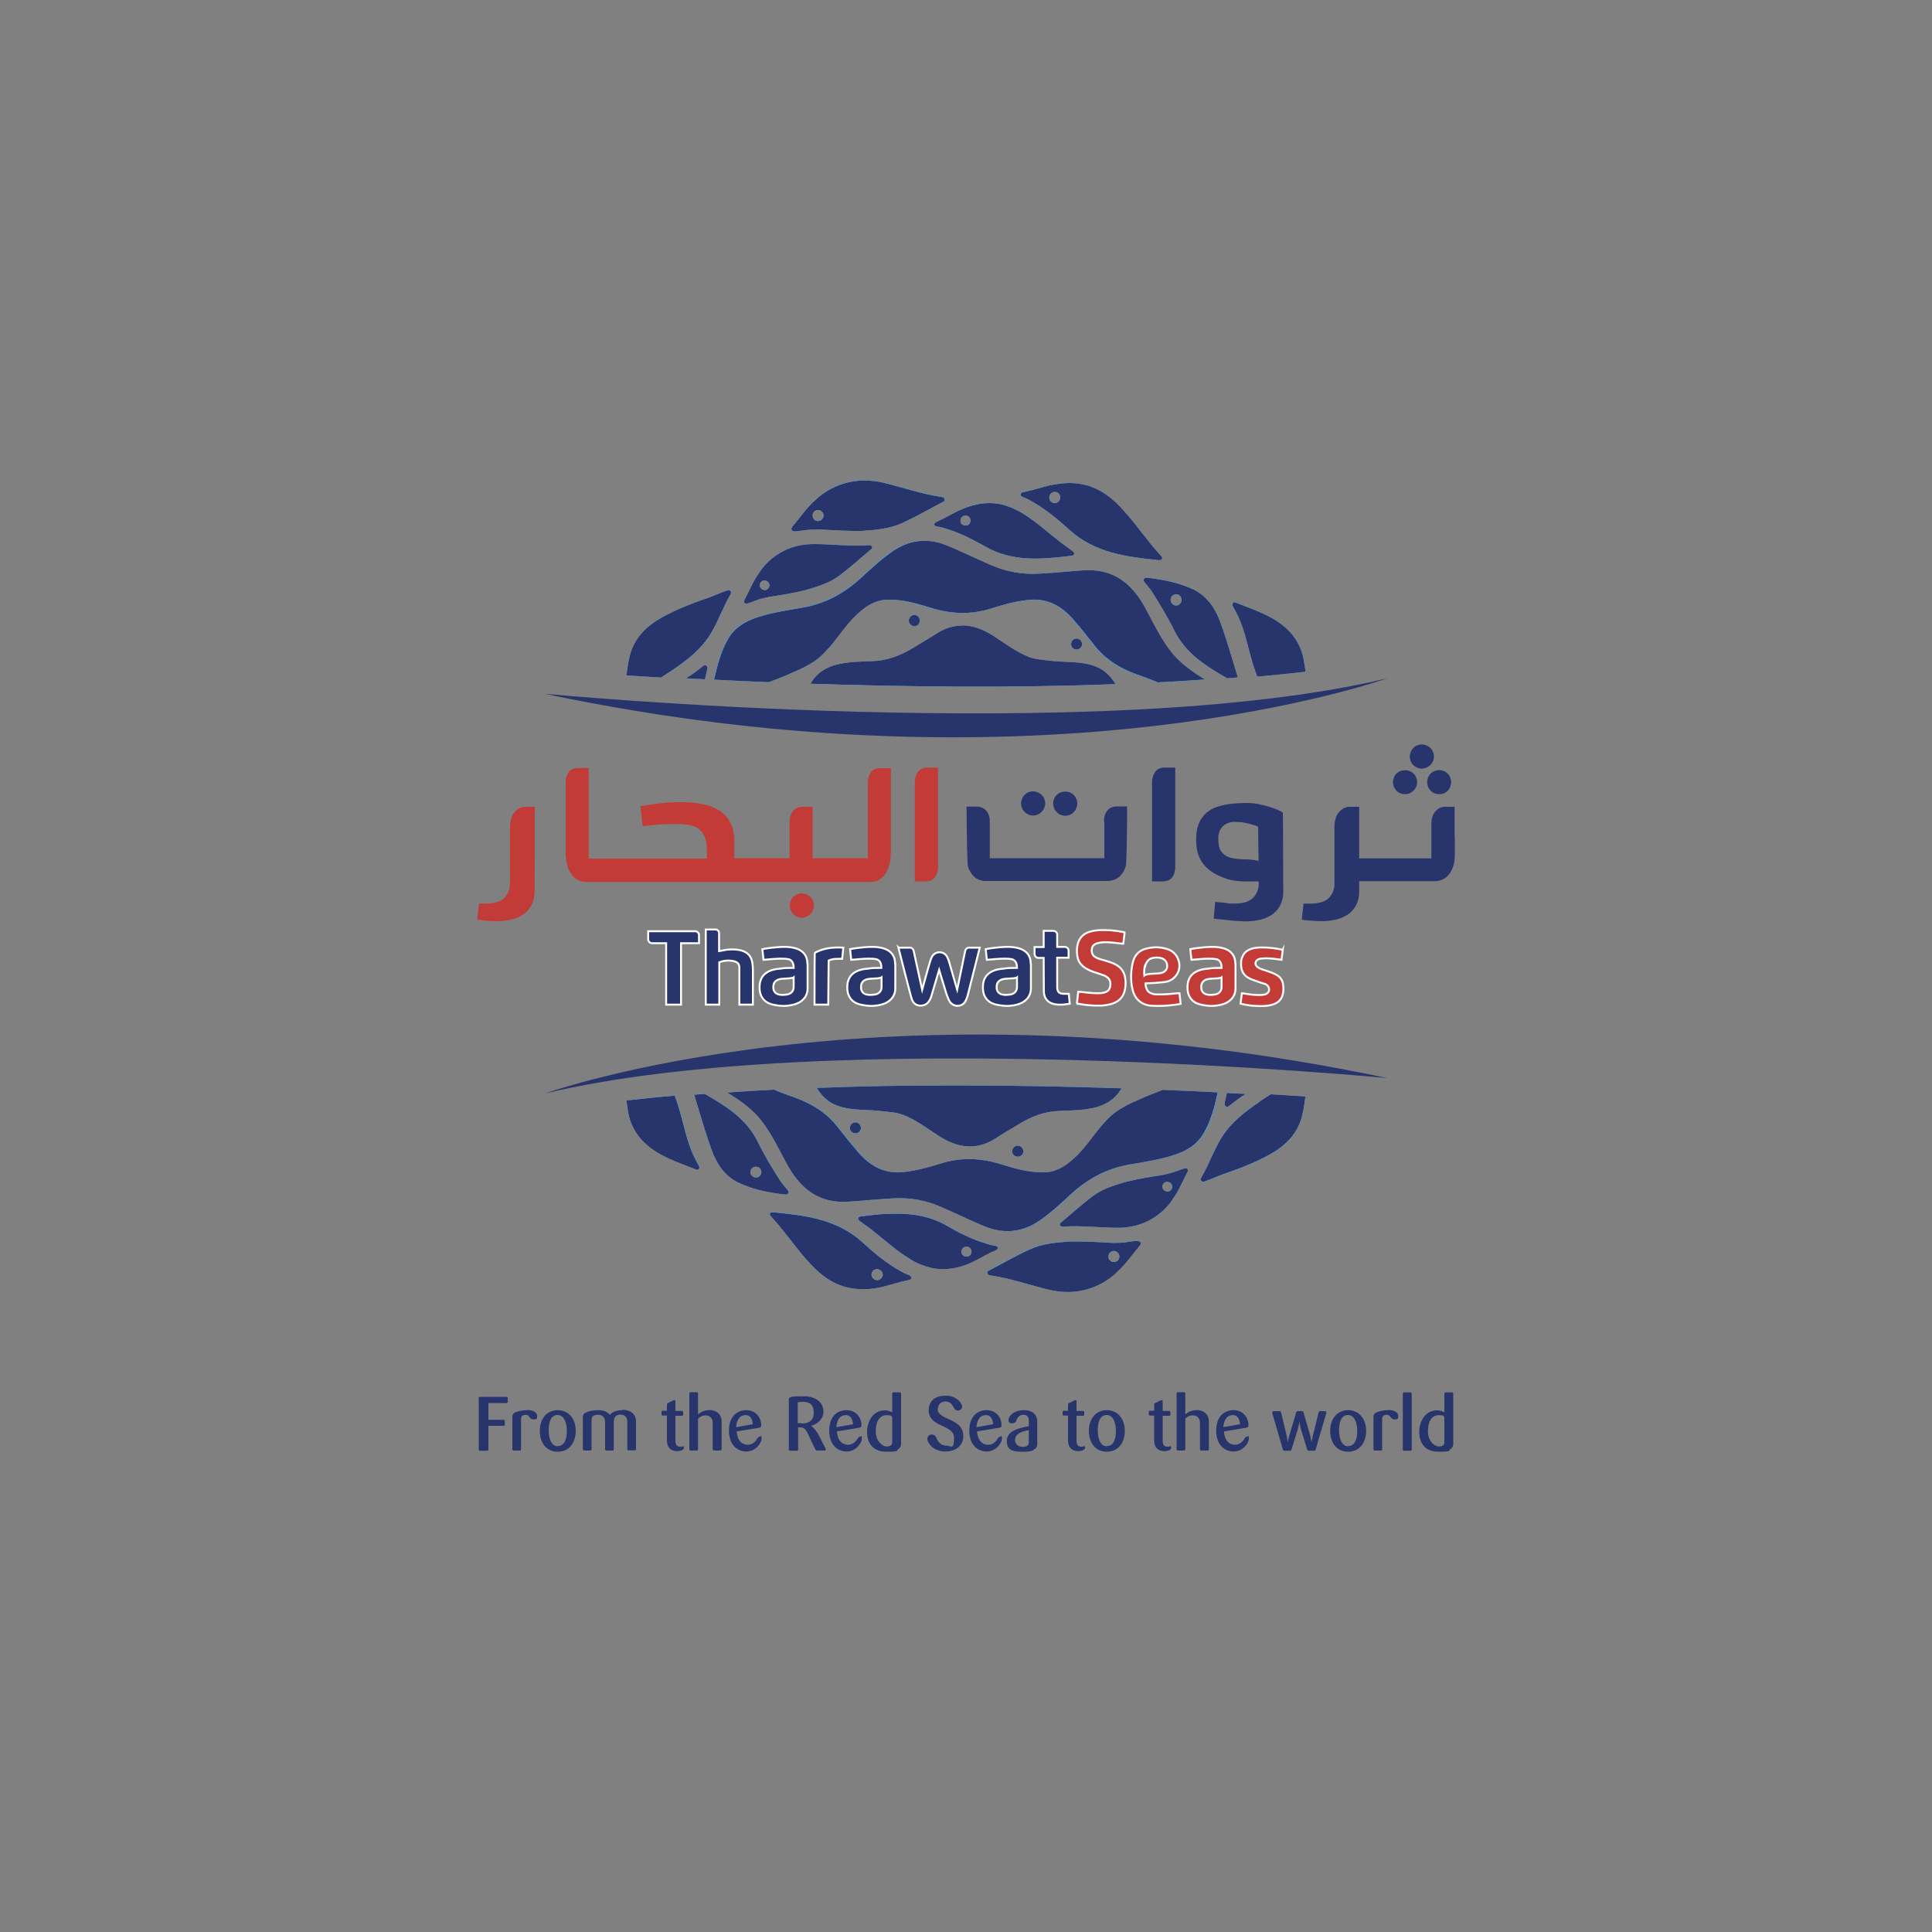 <?xml version="1.0" encoding="UTF-8"?>
<svg xmlns="http://www.w3.org/2000/svg" version="1.1" xmlns:xlink="http://www.w3.org/1999/xlink" viewBox="0 0 1000 1000">
  <rect x="0" y="0" width="1000" height="1000" fill="#808080" stroke="none"/>
  <defs>
    <style>
      .cls-1 {
        clip-path: url(#clippath-76);
      }

      .cls-2 {
        clip-path: url(#clippath-51);
      }

      .cls-3 {
        clip-path: url(#clippath-34);
      }

      .cls-4 {
        fill: url(#linear-gradient-15);
      }

      .cls-5 {
        fill: url(#linear-gradient-13);
      }

      .cls-6 {
        fill: url(#linear-gradient-28);
      }

      .cls-7 {
        clip-path: url(#clippath-38);
      }

      .cls-8 {
        clip-path: url(#clippath-21);
      }

      .cls-9 {
        mask: url(#mask-15);
      }

      .cls-10 {
        clip-path: url(#clippath-6);
      }

      .cls-11 {
        clip-path: url(#clippath-7);
      }

      .cls-12 {
        clip-path: url(#clippath-17);
      }

      .cls-13 {
        fill: url(#linear-gradient-42);
      }

      .cls-14 {
        clip-path: url(#clippath-80);
      }

      .cls-15 {
        clip-path: url(#clippath-31);
      }

      .cls-16 {
        fill: url(#linear-gradient-46);
      }

      .cls-17 {
        mask: url(#mask-5);
      }

      .cls-18 {
        clip-path: url(#clippath-79);
      }

      .cls-19 {
        mask: url(#mask-13);
      }

      .cls-20 {
        clip-path: url(#clippath-75);
      }

      .cls-21 {
        clip-path: url(#clippath-15);
      }

      .cls-22 {
        clip-path: url(#clippath-33);
      }

      .cls-23 {
        clip-path: url(#clippath-61);
      }

      .cls-24 {
        clip-path: url(#clippath-18);
      }

      .cls-25 {
        clip-path: url(#clippath-47);
      }

      .cls-26 {
        clip-path: url(#clippath-4);
      }

      .cls-27 {
        clip-path: url(#clippath-71);
      }

      .cls-28 {
        fill: url(#linear-gradient-2);
      }

      .cls-29 {
        clip-path: url(#clippath-22);
      }

      .cls-30 {
        mask: url(#mask-1);
      }

      .cls-31 {
        clip-path: url(#clippath-23);
      }

      .cls-32 {
        fill: url(#linear-gradient-43);
      }

      .cls-33 {
        fill: url(#linear-gradient-25);
      }

      .cls-34 {
        fill: url(#linear-gradient-10);
      }

      .cls-35 {
        fill: url(#linear-gradient-12);
      }

      .cls-36 {
        fill: url(#linear-gradient-40);
      }

      .cls-37 {
        fill: url(#linear-gradient-27);
      }

      .cls-38 {
        clip-path: url(#clippath-82);
      }

      .cls-39 {
        clip-path: url(#clippath-54);
      }

      .cls-40 {
        clip-path: url(#clippath-66);
      }

      .cls-41 {
        mask: url(#mask-10);
      }

      .cls-42 {
        mask: url(#mask-6);
      }

      .cls-43 {
        fill: url(#linear-gradient-37);
      }

      .cls-44 {
        clip-path: url(#clippath-9);
      }

      .cls-45 {
        mask: url(#mask-7);
      }

      .cls-46 {
        clip-path: url(#clippath-70);
      }

      .cls-47 {
        clip-path: url(#clippath-10);
      }

      .cls-48 {
        mask: url(#mask-18);
      }

      .cls-49 {
        clip-path: url(#clippath-42);
      }

      .cls-50 {
        clip-path: url(#clippath-59);
      }

      .cls-51 {
        mask: url(#mask-17);
      }

      .cls-52 {
        mask: url(#mask);
      }

      .cls-53 {
        fill: url(#linear-gradient-39);
      }

      .cls-54 {
        clip-path: url(#clippath-43);
      }

      .cls-55 {
        clip-path: url(#clippath-64);
      }

      .cls-56 {
        clip-path: url(#clippath-25);
      }

      .cls-57 {
        clip-path: url(#clippath-27);
      }

      .cls-58 {
        clip-path: url(#clippath-60);
      }

      .cls-59 {
        stroke: #fff;
        stroke-miterlimit: 10;
      }

      .cls-59, .cls-60 {
        fill: none;
      }

      .cls-61 {
        fill: url(#linear-gradient-47);
      }

      .cls-62 {
        fill: url(#linear-gradient-26);
      }

      .cls-63 {
        clip-path: url(#clippath-93);
      }

      .cls-64 {
        mask: url(#mask-20);
      }

      .cls-65 {
        clip-path: url(#clippath-11);
      }

      .cls-66 {
        clip-path: url(#clippath-57);
      }

      .cls-67 {
        clip-path: url(#clippath-88);
      }

      .cls-68 {
        fill: #469ad3;
      }

      .cls-69 {
        fill: url(#linear-gradient-4);
      }

      .cls-70 {
        clip-path: url(#clippath-85);
      }

      .cls-71 {
        fill: url(#linear-gradient-35);
      }

      .cls-72 {
        fill: url(#linear-gradient-30);
      }

      .cls-73 {
        clip-path: url(#clippath-36);
      }

      .cls-74 {
        clip-path: url(#clippath-92);
      }

      .cls-75 {
        clip-path: url(#clippath-35);
      }

      .cls-76 {
        clip-path: url(#clippath-48);
      }

      .cls-77 {
        mask: url(#mask-8);
      }

      .cls-78 {
        clip-path: url(#clippath-28);
      }

      .cls-79 {
        mask: url(#mask-2);
      }

      .cls-80 {
        fill: #27356c;
      }

      .cls-81 {
        fill: url(#linear-gradient-44);
      }

      .cls-82 {
        mask: url(#mask-9);
      }

      .cls-83 {
        fill: url(#linear-gradient-3);
      }

      .cls-84 {
        fill: url(#linear-gradient-34);
      }

      .cls-85 {
        clip-path: url(#clippath-1);
      }

      .cls-86 {
        clip-path: url(#clippath-56);
      }

      .cls-87 {
        fill: url(#linear-gradient-5);
      }

      .cls-88 {
        fill: url(#linear-gradient-38);
      }

      .cls-89 {
        fill: url(#linear-gradient-22);
      }

      .cls-90 {
        fill: url(#linear-gradient-24);
      }

      .cls-91 {
        fill: #c33b37;
      }

      .cls-92 {
        mask: url(#mask-21);
      }

      .cls-93 {
        clip-path: url(#clippath-90);
      }

      .cls-94 {
        clip-path: url(#clippath-45);
      }

      .cls-95 {
        isolation: isolate;
      }

      .cls-96 {
        clip-path: url(#clippath-89);
      }

      .cls-97 {
        clip-path: url(#clippath-46);
      }

      .cls-98 {
        clip-path: url(#clippath-40);
      }

      .cls-99 {
        clip-path: url(#clippath-5);
      }

      .cls-100 {
        clip-path: url(#clippath-20);
      }

      .cls-101 {
        clip-path: url(#clippath-95);
      }

      .cls-102 {
        fill: url(#linear-gradient-33);
      }

      .cls-103 {
        clip-path: url(#clippath-8);
      }

      .cls-104 {
        fill: url(#linear-gradient-8);
      }

      .cls-105 {
        clip-path: url(#clippath-52);
      }

      .cls-106 {
        mask: url(#mask-23);
      }

      .cls-107 {
        clip-path: url(#clippath-41);
      }

      .cls-108 {
        clip-path: url(#clippath-67);
      }

      .cls-109 {
        clip-path: url(#clippath-74);
      }

      .cls-110 {
        clip-path: url(#clippath-3);
      }

      .cls-111 {
        clip-path: url(#clippath-26);
      }

      .cls-112 {
        clip-path: url(#clippath-91);
      }

      .cls-113 {
        clip-path: url(#clippath-12);
      }

      .cls-114 {
        clip-path: url(#clippath-50);
      }

      .cls-115 {
        fill: url(#linear-gradient-14);
      }

      .cls-116 {
        clip-path: url(#clippath-14);
      }

      .cls-117 {
        fill: url(#linear-gradient-29);
      }

      .cls-118 {
        mask: url(#mask-16);
      }

      .cls-119 {
        fill: url(#linear-gradient-20);
      }

      .cls-120 {
        fill: url(#linear-gradient-17);
      }

      .cls-121 {
        fill: url(#linear-gradient-7);
      }

      .cls-122 {
        clip-path: url(#clippath-30);
      }

      .cls-123 {
        mask: url(#mask-19);
      }

      .cls-124 {
        clip-path: url(#clippath-77);
      }

      .cls-125 {
        clip-path: url(#clippath-19);
      }

      .cls-126 {
        fill: url(#linear-gradient-9);
      }

      .cls-127 {
        clip-path: url(#clippath-78);
      }

      .cls-128 {
        fill: url(#linear-gradient-11);
      }

      .cls-129 {
        clip-path: url(#clippath-72);
      }

      .cls-130 {
        clip-path: url(#clippath-84);
      }

      .cls-131 {
        clip-path: url(#clippath-32);
      }

      .cls-132 {
        fill: url(#linear-gradient-19);
      }

      .cls-133 {
        fill: url(#linear-gradient-6);
      }

      .cls-134 {
        clip-path: url(#clippath-55);
      }

      .cls-135 {
        mask: url(#mask-11);
      }

      .cls-136 {
        clip-path: url(#clippath-73);
      }

      .cls-137 {
        clip-path: url(#clippath-53);
      }

      .cls-138 {
        clip-path: url(#clippath-39);
      }

      .cls-139 {
        fill: url(#linear-gradient-36);
      }

      .cls-140 {
        fill: url(#linear-gradient-21);
      }

      .cls-141 {
        fill: url(#linear-gradient-45);
      }

      .cls-142 {
        mask: url(#mask-12);
      }

      .cls-143 {
        clip-path: url(#clippath-81);
      }

      .cls-144 {
        clip-path: url(#clippath-16);
      }

      .cls-145 {
        mask: url(#mask-22);
      }

      .cls-146 {
        clip-path: url(#clippath-2);
      }

      .cls-147 {
        mask: url(#mask-4);
      }

      .cls-148 {
        clip-path: url(#clippath-29);
      }

      .cls-149 {
        fill: url(#linear-gradient-48);
      }

      .cls-150 {
        clip-path: url(#clippath-49);
      }

      .cls-151 {
        fill: url(#linear-gradient-32);
      }

      .cls-152 {
        clip-path: url(#clippath-37);
      }

      .cls-153 {
        fill: url(#linear-gradient-41);
      }

      .cls-154 {
        clip-path: url(#clippath-58);
      }

      .cls-155 {
        clip-path: url(#clippath-13);
      }

      .cls-156 {
        fill: url(#linear-gradient-16);
      }

      .cls-157 {
        mask: url(#mask-14);
      }

      .cls-158 {
        clip-path: url(#clippath-86);
      }

      .cls-159 {
        fill: url(#linear-gradient);
      }

      .cls-160 {
        clip-path: url(#clippath-63);
      }

      .cls-161 {
        clip-path: url(#clippath-24);
      }

      .cls-162 {
        fill: url(#linear-gradient-23);
      }

      .cls-163 {
        fill: url(#linear-gradient-31);
      }

      .cls-164 {
        clip-path: url(#clippath-94);
      }

      .cls-165 {
        clip-path: url(#clippath);
      }

      .cls-166 {
        clip-path: url(#clippath-87);
      }

      .cls-167 {
        clip-path: url(#clippath-68);
      }

      .cls-168 {
        clip-path: url(#clippath-83);
      }

      .cls-169 {
        clip-path: url(#clippath-65);
      }

      .cls-170 {
        clip-path: url(#clippath-44);
      }

      .cls-171 {
        fill: url(#linear-gradient-18);
      }

      .cls-172 {
        mask: url(#mask-3);
      }

      .cls-173 {
        clip-path: url(#clippath-62);
      }

      .cls-174 {
        clip-path: url(#clippath-69);
      }
    </style>
    <clipPath id="clippath">
      <path class="cls-60" d="M461.4,285.8c-6,4.2-11.2,9.2-16.6,14.1-8.6,7.7-18.4,12.8-29.9,14.7-7.7,1.3-15.4,2.5-22.8,4.9-6.4,2.1-11.7,5.2-15.3,11.3-3.8,6.6-5.5,13.8-7.2,21,9.1.5,18.6.9,28.4,1.3,3.3-1.3,6.6-2.5,9.8-3.9,2.4-1,7.5-3.3,9.5-4.4,2.1-1.2,4.5-2.5,6.2-4,7.2-5.9,11.7-14.1,18-20.7,5.4-5.7,11.4-10,19-9.7,8.2,0,15.2,2.4,22.3,4.5,10.2,3,20.1,3.3,30.4,0,6-1.9,12.1-3.6,18.4-4.3,10-1.3,17.7,2.8,24,10.1,3.8,4.4,7.4,8.9,11,13.5,5.7,7.2,13.1,11.7,21.6,14.8,3.7,1.3,7.4,2.6,11,4.2,8.2-.4,16.4-.9,24.5-1.5-6.8-4.2-13.2-8.6-18.1-15.1-5.2-6.8-8.8-14.6-12.9-22.1-7-12.7-16.5-20.3-31.9-19.3-7.6.5-15.1,1.3-22.6,1.7-9,.6-17.4-1-25.5-4.5-7.3-3.2-14.5-6.7-21.9-9.8-4.2-1.8-8.3-2.7-12.3-2.7-5.8,0-11.5,1.9-17,5.8"/>
    </clipPath>
    <clipPath id="clippath-1">
      <polygon class="cls-60" points="362.8 280.7 371.9 377.1 630.5 352.5 621.3 256.1 362.8 280.7"/>
    </clipPath>
    <linearGradient id="linear-gradient" x1="-9027.5" y1="8325" x2="-9014.2" y2="8325" gradientTransform="translate(216212 -198736.4) scale(23.9)" gradientUnits="userSpaceOnUse">
      <stop offset="0" stop-color="#fff"/>
      <stop offset=".2" stop-color="#fcfcfc"/>
      <stop offset=".4" stop-color="#f4f4f4"/>
      <stop offset=".5" stop-color="#e5e5e5"/>
      <stop offset=".6" stop-color="#d1d1d1"/>
      <stop offset=".7" stop-color="#b7b7b7"/>
      <stop offset=".8" stop-color="#969696"/>
      <stop offset=".8" stop-color="#707070"/>
      <stop offset=".9" stop-color="#434343"/>
      <stop offset="1" stop-color="#121212"/>
      <stop offset="1" stop-color="#000"/>
    </linearGradient>
    <mask id="mask" x="351.4" y="230.9" width="290.5" height="171.3" maskUnits="userSpaceOnUse">
      <g>
        <rect x="362.8" y="256.1" width="267.7" height="120.9"/>
        <g class="cls-95">
          <g class="cls-85">
            <rect class="cls-159" x="357.7" y="243.7" width="277.9" height="145.7" transform="translate(-27.7 48.4) rotate(-5.4)"/>
          </g>
        </g>
      </g>
    </mask>
    <clipPath id="clippath-2">
      <rect class="cls-60" x="362.8" y="256.1" width="267.7" height="120.9"/>
    </clipPath>
    <clipPath id="clippath-3">
      <rect class="cls-60" x="366.8" y="268.2" width="259.7" height="96.8" transform="translate(-27.7 48.4) rotate(-5.4)"/>
    </clipPath>
    <linearGradient id="linear-gradient-2" x1="-9027.5" y1="8325" x2="-9014.2" y2="8325" gradientTransform="translate(216212 -198736.4) scale(23.9)" gradientUnits="userSpaceOnUse">
      <stop offset="0" stop-color="#27356c"/>
      <stop offset="1" stop-color="#27356c"/>
    </linearGradient>
    <clipPath id="clippath-4">
      <path class="cls-60" d="M638.2,312.1c-.5.6-.3,1.2,0,1.8.9,1.7,1.8,3.3,2.6,5,3.9,8.3,5.3,17.4,8.1,26.1.6,1.7,1.2,3.5,1.8,5.2,8.5-.7,16.9-1.6,25.1-2.5-.3-2-.6-4-1-6.1-1-6.1-4-11.6-8.5-15.9-7.4-7-17.1-10-26.4-13.7-.3-.1-.7-.3-1-.3s-.5,0-.8.4"/>
    </clipPath>
    <clipPath id="clippath-5">
      <polygon class="cls-60" points="620.5 322.5 648.3 367.3 693 339.5 665.2 294.7 620.5 322.5"/>
    </clipPath>
    <linearGradient id="linear-gradient-3" x1="-9825.8" y1="5793.2" x2="-9812.5" y2="5793.2" gradientTransform="translate(26006.3 43302.9) rotate(90) scale(4.4)" xlink:href="#linear-gradient"/>
    <mask id="mask-1" x="587.9" y="262.2" width="137.6" height="137.6" maskUnits="userSpaceOnUse">
      <g>
        <rect x="620.5" y="294.7" width="72.5" height="72.6"/>
        <g class="cls-95">
          <g class="cls-99">
            <rect class="cls-83" x="606.8" y="281" width="99.9" height="99.9" transform="translate(-75.8 396.6) rotate(-31.9)"/>
          </g>
        </g>
      </g>
    </mask>
    <clipPath id="clippath-6">
      <rect class="cls-60" x="620.5" y="294.7" width="72.5" height="72.6"/>
    </clipPath>
    <clipPath id="clippath-7">
      <polygon class="cls-60" points="620.5 322.5 648.3 367.3 693 339.5 665.2 294.7 620.5 322.5"/>
    </clipPath>
    <linearGradient id="linear-gradient-4" x1="-9825.8" y1="5793.2" x2="-9812.5" y2="5793.2" gradientTransform="translate(26006.2 43302.9) rotate(90) scale(4.4)" xlink:href="#linear-gradient-2"/>
    <clipPath id="clippath-8">
      <path class="cls-60" d="M376,305.7c-4.8,1.8-5.5,2.3-9.1,3.6-8.2,2.8-16.3,5.9-24,10.1-8.4,4.7-14.8,10.8-17.1,20.7-.7,3.2-1.2,6.3-1.6,9.5,5.7.4,11.7.7,18,1.1,1.9-1.3,3.8-2.5,5.6-3.7,7.9-5.3,15.3-11,20.3-19.4,3.8-6.3,6.1-13.3,9.9-19.7.3-.5.5-1.1.3-1.7-.2-.5-.7-.7-.7-.7-.1,0-.3,0-.4,0-.4,0-.8.2-1.2.3"/>
    </clipPath>
    <clipPath id="clippath-9">
      <polygon class="cls-60" points="301.6 327.5 350.8 377.8 401.2 328.5 352 278.2 301.6 327.5"/>
    </clipPath>
    <linearGradient id="linear-gradient-5" x1="-7520.6" y1="8756.8" x2="-7507.3" y2="8756.8" gradientTransform="translate(47857.9 -55025.9) scale(6.3)" xlink:href="#linear-gradient"/>
    <mask id="mask-2" x="251.8" y="228.4" width="199.2" height="199.2" maskUnits="userSpaceOnUse">
      <g>
        <rect x="301.6" y="278.2" width="99.6" height="99.6"/>
        <g class="cls-95">
          <g class="cls-44">
            <rect class="cls-87" x="281" y="257.6" width="140.9" height="140.9" transform="translate(-129.2 339.2) rotate(-44.4)"/>
          </g>
        </g>
      </g>
    </mask>
    <clipPath id="clippath-10">
      <rect class="cls-60" x="301.6" y="278.2" width="99.6" height="99.6"/>
    </clipPath>
    <clipPath id="clippath-11">
      <polygon class="cls-60" points="301.6 327.5 350.8 377.8 401.2 328.5 352 278.2 301.6 327.5"/>
    </clipPath>
    <linearGradient id="linear-gradient-6" x1="-7520.6" y1="8756.8" x2="-7507.3" y2="8756.8" gradientTransform="translate(47857.9 -55025.8) scale(6.3)" xlink:href="#linear-gradient-2"/>
    <clipPath id="clippath-12">
      <path class="cls-60" d="M363.3,345.2c-2.6,2.1-5.4,4.1-8.2,5.9,3.2.2,6.5.4,9.8.5.4-1.6.7-3.3,1.1-4.9.2-.7.3-1.6-.4-2.1-.3-.2-.5-.3-.7-.3-.6,0-1.1.5-1.5.8"/>
    </clipPath>
    <clipPath id="clippath-13">
      <polygon class="cls-60" points="353.6 351.3 365.7 353.9 367.7 344.7 355.6 342 353.6 351.3"/>
    </clipPath>
    <linearGradient id="linear-gradient-7" x1="-9176.3" y1="8260.7" x2="-9163" y2="8260.7" gradientTransform="translate(225478.3 250389) rotate(90) scale(27.3)" xlink:href="#linear-gradient"/>
    <mask id="mask-3" x="351.1" y="339.1" width="19.2" height="17.9" maskUnits="userSpaceOnUse">
      <g>
        <rect x="353.6" y="342" width="14.2" height="11.9"/>
        <g class="cls-95">
          <g class="cls-155">
            <rect class="cls-121" x="353.3" y="339.8" width="14.7" height="16.4" transform="translate(-56.7 625.5) rotate(-77.6)"/>
          </g>
        </g>
      </g>
    </mask>
    <clipPath id="clippath-14">
      <rect class="cls-60" x="353.6" y="342" width="14.2" height="11.9"/>
    </clipPath>
    <clipPath id="clippath-15">
      <rect class="cls-60" x="355.9" y="341.8" width="9.5" height="12.4" transform="translate(-56.8 625.3) rotate(-77.6)"/>
    </clipPath>
    <linearGradient id="linear-gradient-8" x1="-9176.3" y1="8260.7" x2="-9163" y2="8260.7" gradientTransform="translate(225479.4 250388) rotate(90) scale(27.3)" xlink:href="#linear-gradient-2"/>
    <clipPath id="clippath-16">
      <path class="cls-60" d="M498,323.8c-4.6,0-9.2,1.4-14,4.6-3.7,2.4-7.6,4.6-11.3,6.9-6.6,4-13.5,6.7-21.3,6.9-5.7.2-11.5.3-17.2,1.5-6.5,1.4-11.5,4.6-14.7,10.2,49,1.6,104.2,2.3,157.9.2-4.9-8.1-11.2-10.8-22.7-11.4-3.9-.2-7.8-.3-11.7-.8-3.6-.4-7.1-.6-10.5-1.9-6.6-2.6-12.1-6.8-17.9-10.6-5.5-3.6-11-5.7-16.5-5.7h0Z"/>
    </clipPath>
    <clipPath id="clippath-17">
      <polygon class="cls-60" points="419 356.2 577.3 357.9 577.7 323.8 419.4 322.1 419 356.2"/>
    </clipPath>
    <linearGradient id="linear-gradient-9" x1="-8777.8" y1="8042.1" x2="-8764.5" y2="8042.1" gradientTransform="translate(112373.6 122373.5) rotate(90) scale(13.9)" xlink:href="#linear-gradient"/>
    <mask id="mask-4" x="418.6" y="320.4" width="159.4" height="39.3" maskUnits="userSpaceOnUse">
      <g>
        <rect x="419" y="322.1" width="158.6" height="35.8"/>
        <g class="cls-95">
          <g class="cls-12">
            <rect class="cls-126" x="479.6" y="260.5" width="37.6" height="159" transform="translate(153 834.6) rotate(-89.4)"/>
          </g>
        </g>
      </g>
    </mask>
    <clipPath id="clippath-18">
      <rect class="cls-60" x="419" y="322.1" width="158.6" height="35.8"/>
    </clipPath>
    <clipPath id="clippath-19">
      <rect class="cls-60" x="481.3" y="260.9" width="34.1" height="158.3" transform="translate(153 834.6) rotate(-89.4)"/>
    </clipPath>
    <linearGradient id="linear-gradient-10" x1="-8777.8" y1="8042.1" x2="-8764.5" y2="8042.1" gradientTransform="translate(112374 122373.5) rotate(90) scale(13.9)" xlink:href="#linear-gradient-2"/>
    <clipPath id="clippath-20">
      <path class="cls-60" d="M470.4,321.2c0,1.6,1.3,2.9,2.9,2.9s2.8-1.3,2.8-2.9-1.3-2.9-2.8-2.9-2.9,1.3-2.9,2.9"/>
    </clipPath>
    <clipPath id="clippath-21">
      <polygon class="cls-60" points="469.2 323.8 475.8 325.3 477.3 318.6 470.7 317.2 469.2 323.8"/>
    </clipPath>
    <linearGradient id="linear-gradient-11" x1="-9216.7" y1="8311.5" x2="-9203.4" y2="8311.5" gradientTransform="translate(265861.5 294457.4) rotate(90) scale(31.9)" xlink:href="#linear-gradient"/>
    <mask id="mask-5" x="467.5" y="315.5" width="11.5" height="11.5" maskUnits="userSpaceOnUse">
      <g>
        <rect x="469.2" y="317.2" width="8.1" height="8.1"/>
        <g class="cls-95">
          <g class="cls-8">
            <rect class="cls-128" x="468.4" y="316.4" width="9.7" height="9.7" transform="translate(57.9 714.5) rotate(-77.6)"/>
          </g>
        </g>
      </g>
    </mask>
    <clipPath id="clippath-22">
      <rect class="cls-60" x="469.2" y="317.2" width="8.1" height="8.1"/>
    </clipPath>
    <clipPath id="clippath-23">
      <polygon class="cls-60" points="469.2 323.8 475.8 325.3 477.3 318.6 470.7 317.2 469.2 323.8"/>
    </clipPath>
    <linearGradient id="linear-gradient-12" x1="-9216.7" y1="8311.5" x2="-9203.4" y2="8311.5" gradientTransform="translate(265865.6 294453.7) rotate(90) scale(31.9)" xlink:href="#linear-gradient-2"/>
    <clipPath id="clippath-24">
      <path class="cls-60" d="M554.4,333.4c0,1.6,1.3,2.8,2.8,2.8s2.9-1.3,2.9-2.8-1.3-2.9-2.9-2.9-2.8,1.3-2.8,2.9"/>
    </clipPath>
    <clipPath id="clippath-25">
      <polygon class="cls-60" points="553.2 335.9 559.8 337.4 561.3 330.8 554.6 329.3 553.2 335.9"/>
    </clipPath>
    <linearGradient id="linear-gradient-13" x1="-9216.6" y1="8311.3" x2="-9203.3" y2="8311.3" gradientTransform="translate(265955.2 294397.8) rotate(90) scale(31.9)" xlink:href="#linear-gradient"/>
    <mask id="mask-6" x="551.5" y="327.6" width="11.5" height="11.5" maskUnits="userSpaceOnUse">
      <g>
        <rect x="553.2" y="329.3" width="8.1" height="8.1"/>
        <g class="cls-95">
          <g class="cls-56">
            <rect class="cls-5" x="552.4" y="328.5" width="9.7" height="9.6" transform="translate(112 806) rotate(-77.6)"/>
          </g>
        </g>
      </g>
    </mask>
    <clipPath id="clippath-26">
      <rect class="cls-60" x="553.2" y="329.3" width="8.1" height="8.1"/>
    </clipPath>
    <clipPath id="clippath-27">
      <rect class="cls-60" x="553.8" y="330" width="6.8" height="6.8" transform="translate(111.7 805.8) rotate(-77.6)"/>
    </clipPath>
    <linearGradient id="linear-gradient-14" x1="-9216.6" y1="8311.3" x2="-9203.3" y2="8311.3" gradientTransform="translate(265950.9 294401.7) rotate(90) scale(31.9)" xlink:href="#linear-gradient-2"/>
    <clipPath id="clippath-28">
      <path class="cls-60" d="M543.1,257.5c0-1.6,1.3-2.9,2.9-2.9s2.8,1.3,2.8,2.9-1.3,2.9-2.8,2.9-2.9-1.3-2.9-2.9M543.4,251.2c-4.3,1-8.6,2.5-13.1,3.4-.8.1-2,.4-2,1.3,0,.6.3,1,.8,1.2l1.9.8c1.1.5,2.2,1.1,3.2,1.7,7.1,4,13.3,9.2,19.3,14.6,13.2,12,29.4,14,45.9,15.7.7,0,1.6.2,2-.5.5-.9-.4-1.6-.9-2.2-1.6-1.9-3.4-3.7-4.9-5.7-5.8-7.1-11.1-14.7-17.8-21.2-3.3-3.1-6.8-5.6-10.6-7.4-4.7-2.2-9.7-2.9-13.9-2.9s-9.9,1.2-9.9,1.2"/>
    </clipPath>
    <clipPath id="clippath-29">
      <rect class="cls-60" x="532.8" y="228.3" width="64.7" height="83.3" transform="translate(103.5 693.2) rotate(-68.1)"/>
    </clipPath>
    <linearGradient id="linear-gradient-15" x1="-8612" y1="7048.5" x2="-8598.7" y2="7048.5" gradientTransform="translate(49796.3 60381.5) rotate(90) scale(7)" xlink:href="#linear-gradient"/>
    <mask id="mask-7" x="482.8" y="189.2" width="164.6" height="161.4" maskUnits="userSpaceOnUse">
      <g>
        <rect x="514.4" y="224.4" width="101.4" height="91.1"/>
        <g class="cls-95">
          <g class="cls-148">
            <rect class="cls-4" x="503.9" y="205.9" width="122.4" height="128.1" transform="translate(103.4 693.1) rotate(-68)"/>
          </g>
        </g>
      </g>
    </mask>
    <clipPath id="clippath-30">
      <rect class="cls-60" x="514.4" y="224.4" width="101.4" height="91.1"/>
    </clipPath>
    <clipPath id="clippath-31">
      <polygon class="cls-60" points="514.4 284.4 591.6 315.5 615.8 255.5 538.6 224.4 514.4 284.4"/>
    </clipPath>
    <linearGradient id="linear-gradient-16" x1="-8612" y1="7048.5" x2="-8598.7" y2="7048.5" gradientTransform="translate(49796.2 60381.6) rotate(90) scale(7)" xlink:href="#linear-gradient-2"/>
    <clipPath id="clippath-32">
      <path class="cls-60" d="M497.2,270c-.3-1.4.6-2.8,2-3.1,1.4-.3,2.8.6,3.1,2,.3,1.4-.6,2.8-2,3.1-.2,0-.4,0-.6,0-1.2,0-2.3-.8-2.6-2M496.2,264.3c-3.7,1.8-7.3,4-11,5.6-.7.3-1.7.8-1.6,1.6,0,.6.5.8,1,.9l1.9.4c1.1.2,2.2.5,3.3.9,7.1,2.1,13.8,5.6,20.2,9.2,14.2,8.1,29.2,6.6,44.3,4.8.6,0,1.5-.2,1.7-.9.2-.9-.7-1.3-1.2-1.8-1.8-1.4-3.8-2.7-5.6-4.1-6.7-5.2-12.9-10.9-20.2-15.4-3.6-2.1-7.2-3.6-11-4.5-2-.4-3.9-.6-5.8-.6-8.7,0-15.8,3.9-15.8,3.9"/>
    </clipPath>
    <clipPath id="clippath-33">
      <polygon class="cls-60" points="474.2 287.7 548.5 313 565.3 263.5 491 238.2 474.2 287.7"/>
    </clipPath>
    <linearGradient id="linear-gradient-17" x1="-8396.4" y1="6880.6" x2="-8383.1" y2="6880.6" gradientTransform="translate(42478.5 51444.3) rotate(90) scale(6.1)" xlink:href="#linear-gradient"/>
    <mask id="mask-8" x="451.4" y="210.5" width="136.6" height="130.2" maskUnits="userSpaceOnUse">
      <g>
        <rect x="474.2" y="238.2" width="91.2" height="74.7"/>
        <g class="cls-95">
          <g class="cls-22">
            <rect class="cls-120" x="469.7" y="220.4" width="100" height="110.3" transform="translate(91.8 679.3) rotate(-71.3)"/>
          </g>
        </g>
      </g>
    </mask>
    <clipPath id="clippath-34">
      <rect class="cls-60" x="474.2" y="238.2" width="91.2" height="74.7"/>
    </clipPath>
    <clipPath id="clippath-35">
      <rect class="cls-60" x="493.6" y="236.3" width="52.3" height="78.5" transform="translate(91.8 679.3) rotate(-71.3)"/>
    </clipPath>
    <linearGradient id="linear-gradient-18" x1="-8396.4" y1="6880.6" x2="-8383.1" y2="6880.6" gradientTransform="translate(42478.8 51444.1) rotate(90) scale(6.1)" xlink:href="#linear-gradient-2"/>
    <clipPath id="clippath-36">
      <path class="cls-60" d="M605.9,310.5c0-1.6,1.3-2.9,2.9-2.9s2.8,1.3,2.8,2.9-1.3,2.9-2.8,2.9-2.9-1.3-2.9-2.9M592.1,299.7c-.4.7,0,1.3.4,1.8,1.2,1.6,2.6,3,3.7,4.7,4.2,6.7,8.3,13.4,11.8,20.5,5.9,11.8,16.5,18.2,27.2,24.4,1.8-.1,3.7-.3,5.5-.5-2.9-9.5-5.6-19.1-9-28.4-2.6-7.1-6.6-13.4-13.8-17-7.7-3.7-15.9-5.2-24.2-6.2-.1,0-.2,0-.3,0-.6,0-1,.2-1.3.7"/>
    </clipPath>
    <clipPath id="clippath-37">
      <rect class="cls-60" x="580.7" y="289.3" width="70.9" height="71.3" transform="translate(-66.5 463.6) rotate(-39.3)"/>
    </clipPath>
    <linearGradient id="linear-gradient-19" x1="-9461.8" y1="6438.8" x2="-9448.5" y2="6438.8" gradientTransform="translate(37381.4 54320.3) rotate(90) scale(5.7)" xlink:href="#linear-gradient"/>
    <mask id="mask-9" x="517.1" y="225.9" width="198.2" height="198.2" maskUnits="userSpaceOnUse">
      <g>
        <rect x="566.2" y="274.9" width="100.1" height="100.1"/>
        <g class="cls-95">
          <g class="cls-152">
            <rect class="cls-132" x="545.8" y="254.6" width="140.8" height="140.9" transform="translate(-66.5 463.7) rotate(-39.3)"/>
          </g>
        </g>
      </g>
    </mask>
    <clipPath id="clippath-38">
      <rect class="cls-60" x="566.1" y="274.9" width="100.1" height="100.1"/>
    </clipPath>
    <clipPath id="clippath-39">
      <rect class="cls-60" x="580.7" y="289.3" width="70.9" height="71.4" transform="translate(-66.5 463.7) rotate(-39.3)"/>
    </clipPath>
    <linearGradient id="linear-gradient-20" x1="-9461.8" y1="6438.8" x2="-9448.5" y2="6438.8" gradientTransform="translate(37381.2 54320.4) rotate(90) scale(5.7)" xlink:href="#linear-gradient-2"/>
    <clipPath id="clippath-40">
      <path class="cls-60" d="M420.6,266.8c0-1.6,1.3-2.8,2.8-2.8s2.9,1.3,2.9,2.8-1.3,2.9-2.9,2.9-2.8-1.3-2.8-2.9M421.6,259.2c-4.1,3.7-7.4,8.5-10.9,12.7-.6.7-1.4,1.5-.9,2.5.6.9,1.6.6,2.5.6,4-.4,5-1,12.6-.9,7.9.4,13.3.8,21.2.7,7.3-.5,14.3-1.1,20.7-4,7.1-3.2,13.8-7.1,20.7-10.7.7-.4,1.7-.6,1.4-1.8-.2-.8-1-1-1.7-1.1-10.4-1.5-20.3-5.1-30.6-7.5-3.2-.7-6.3-1-9.1-1-16.5,0-25.9,10.6-25.9,10.6"/>
    </clipPath>
    <clipPath id="clippath-41">
      <rect class="cls-60" x="407.3" y="239.2" width="83.9" height="45.2" transform="translate(-50.1 116.7) rotate(-14)"/>
    </clipPath>
    <linearGradient id="linear-gradient-21" x1="-7779.3" y1="7795.7" x2="-7766" y2="7795.7" gradientTransform="translate(51956.8 -51391) scale(6.6)" xlink:href="#linear-gradient"/>
    <mask id="mask-10" x="388" y="208" width="122.6" height="107.7" maskUnits="userSpaceOnUse">
      <g>
        <rect x="403.1" y="229.7" width="92.4" height="64.2"/>
        <g class="cls-95">
          <g class="cls-107">
            <rect class="cls-140" x="396.7" y="219.5" width="105.2" height="84.7" transform="translate(-50.1 116.8) rotate(-14)"/>
          </g>
        </g>
      </g>
    </mask>
    <clipPath id="clippath-42">
      <rect class="cls-60" x="403.1" y="229.7" width="92.4" height="64.2"/>
    </clipPath>
    <clipPath id="clippath-43">
      <polygon class="cls-60" points="403.1 250.1 414.1 293.9 495.5 273.6 484.5 229.7 403.1 250.1"/>
    </clipPath>
    <linearGradient id="linear-gradient-22" x1="-7779.3" y1="7795.7" x2="-7766" y2="7795.7" gradientTransform="translate(51956.6 -51391) scale(6.6)" xlink:href="#linear-gradient-2"/>
    <clipPath id="clippath-44">
      <path class="cls-60" d="M393.3,303.5c-.3-1.4.6-2.7,1.9-3,1.4-.3,2.7.6,3,1.9.3,1.4-.6,2.7-1.9,3-.2,0-.4,0-.5,0-1.2,0-2.2-.8-2.5-2M421.2,281.6c-20.1,0-28.4,15.1-28.4,15.1-2.9,4-4.8,8.8-7.1,13.1-.3.7-.9,1.6-.3,2.3.7.6,1.5.3,2.3,0,3.4-1.1,4.1-1.9,10.8-3.2,7-1.1,11.7-1.8,18.6-3.5,6.2-1.8,12.3-3.7,17.3-7.4,5.5-4.2,10.7-8.8,16-13.3.6-.5,1.4-.9.9-1.8-.3-.7-1.1-.7-1.7-.7-9.4.7-18.7-.6-28.1-.6h-.2Z"/>
    </clipPath>
    <clipPath id="clippath-45">
      <polygon class="cls-60" points="373.8 286.1 394.5 336.4 462.7 308.2 442 257.9 373.8 286.1"/>
    </clipPath>
    <linearGradient id="linear-gradient-23" x1="-7472.8" y1="7984.7" x2="-7459.5" y2="7984.7" gradientTransform="translate(44638.2 -46987.9) scale(5.9)" xlink:href="#linear-gradient"/>
    <mask id="mask-11" x="346.1" y="226.6" width="144.3" height="141.2" maskUnits="userSpaceOnUse">
      <g>
        <rect x="373.8" y="257.9" width="89" height="78.4"/>
        <g class="cls-95">
          <g class="cls-94">
            <rect class="cls-162" x="362.2" y="243.9" width="112.2" height="106.4" transform="translate(-81.7 182.1) rotate(-22.4)"/>
          </g>
        </g>
      </g>
    </mask>
    <clipPath id="clippath-46">
      <rect class="cls-60" x="373.8" y="257.9" width="89" height="78.4"/>
    </clipPath>
    <clipPath id="clippath-47">
      <rect class="cls-60" x="381.3" y="270" width="73.8" height="54.4" transform="translate(-81.7 182.1) rotate(-22.4)"/>
    </clipPath>
    <linearGradient id="linear-gradient-24" x1="-7472.8" y1="7984.7" x2="-7459.5" y2="7984.7" gradientTransform="translate(44638.2 -46987.9) scale(5.9)" xlink:href="#linear-gradient-2"/>
    <clipPath id="clippath-48">
      <path class="cls-60" d="M376.4,565.5c6.8,4.2,13.2,8.6,18.1,15.1,5.2,6.8,8.8,14.6,12.9,22.1,7,12.7,16.5,20.3,31.8,19.3,7.6-.5,15.1-1.3,22.6-1.7,9-.6,17.4.9,25.5,4.5,7.3,3.2,14.5,6.7,21.9,9.8,10.3,4.3,20,3.4,29.3-3.1,6-4.2,11.2-9.2,16.6-14.1,8.6-7.7,18.4-12.8,29.9-14.7,7.7-1.3,15.4-2.5,22.8-4.9,6.4-2.1,11.8-5.3,15.3-11.4,3.8-6.6,5.6-13.8,7.2-21-9.1-.5-18.6-.9-28.4-1.3-3.3,1.3-6.6,2.5-9.8,3.9-2.4,1-7.5,3.3-9.5,4.4-2.1,1.2-4.4,2.5-6.2,4-7.2,5.9-11.7,14.1-18,20.7-5.4,5.6-11.4,10-19,9.7-8.2,0-15.2-2.4-22.3-4.5-10.2-3-20.1-3.3-30.4,0-6,1.9-12.1,3.5-18.4,4.3-10,1.3-17.7-2.8-24-10.1-3.8-4.4-7.4-8.9-11-13.5-5.7-7.2-13.1-11.7-21.6-14.8-3.7-1.3-7.4-2.6-11-4.2-8.2.4-16.4.9-24.5,1.5"/>
    </clipPath>
    <clipPath id="clippath-49">
      <polygon class="cls-60" points="369.4 564.7 378.7 662.7 637.4 638.1 628.1 540.1 369.4 564.7"/>
    </clipPath>
    <linearGradient id="linear-gradient-25" x1="-9879.3" y1="8898.6" x2="-9866" y2="8898.6" gradientTransform="translate(-235579.3 213370.3) rotate(-180) scale(23.9)" xlink:href="#linear-gradient"/>
    <mask id="mask-12" x="357.8" y="514.9" width="291.1" height="173" maskUnits="userSpaceOnUse">
      <g>
        <rect x="369.4" y="540.1" width="268" height="122.6"/>
        <g class="cls-95">
          <g class="cls-150">
            <rect class="cls-33" x="364.2" y="527.7" width="278.4" height="147.4" transform="translate(-54.6 50.3) rotate(-5.4)"/>
          </g>
        </g>
      </g>
    </mask>
    <clipPath id="clippath-50">
      <rect class="cls-60" x="369.4" y="540.1" width="268" height="122.6"/>
    </clipPath>
    <clipPath id="clippath-51">
      <polygon class="cls-60" points="369.4 564.7 378.7 662.7 637.4 638.1 628.1 540.1 369.4 564.7"/>
    </clipPath>
    <linearGradient id="linear-gradient-26" x1="-9879.3" y1="8898.6" x2="-9866" y2="8898.6" gradientTransform="translate(-235579.4 213370.2) rotate(-180) scale(23.9)" xlink:href="#linear-gradient-2"/>
    <clipPath id="clippath-52">
      <path class="cls-60" d="M324.2,569.5c.3,2,.6,4,.9,6.1,1,6.1,4,11.6,8.5,15.9,7.4,7.1,17.1,10,26.3,13.7.6.2,1.2.5,1.8,0,.5-.6.3-1.2,0-1.8-.9-1.7-1.8-3.3-2.6-5-3.9-8.3-5.3-17.4-8.1-26.1-.5-1.7-1.1-3.5-1.8-5.2-8.5.7-16.9,1.6-25.1,2.5"/>
    </clipPath>
    <clipPath id="clippath-53">
      <rect class="cls-60" x="316.9" y="559.8" width="52.7" height="52.9" transform="translate(-257.8 269.6) rotate(-31.9)"/>
    </clipPath>
    <linearGradient id="linear-gradient-27" x1="-9091.8" y1="11356.6" x2="-9078.5" y2="11356.6" gradientTransform="translate(-49349.6 -39174.1) rotate(-90) scale(4.4)" xlink:href="#linear-gradient"/>
    <mask id="mask-13" x="274.2" y="517.3" width="138" height="138" maskUnits="userSpaceOnUse">
      <g>
        <rect x="306.9" y="549.9" width="72.7" height="72.8"/>
        <g class="cls-95">
          <g class="cls-137">
            <rect class="cls-37" x="293.2" y="536.2" width="100.2" height="100.2" transform="translate(-257.8 269.6) rotate(-31.9)"/>
          </g>
        </g>
      </g>
    </mask>
    <clipPath id="clippath-54">
      <rect class="cls-60" x="306.9" y="549.9" width="72.7" height="72.8"/>
    </clipPath>
    <clipPath id="clippath-55">
      <polygon class="cls-60" points="306.9 577.8 334.8 622.7 379.6 594.9 351.7 549.9 306.9 577.8"/>
    </clipPath>
    <linearGradient id="linear-gradient-28" x1="-9091.8" y1="11356.6" x2="-9078.5" y2="11356.6" gradientTransform="translate(-49349.6 -39174) rotate(-90) scale(4.4)" xlink:href="#linear-gradient-2"/>
    <clipPath id="clippath-56">
      <path class="cls-60" d="M652.1,570.2c-7.9,5.3-15.3,11-20.3,19.4-3.8,6.4-6.2,13.4-9.9,19.7-.3.5-.5,1.1-.3,1.6.2.5.7.7.7.7.5.2,1.1,0,1.6-.2,4.8-1.8,5.5-2.3,9.1-3.6,8.2-2.8,16.3-5.9,24-10.1,8.4-4.7,14.8-10.8,17.1-20.7.7-3.1,1.2-6.3,1.6-9.5-5.7-.4-11.7-.7-18-1.1-1.9,1.2-3.8,2.5-5.7,3.7"/>
    </clipPath>
    <clipPath id="clippath-57">
      <polygon class="cls-60" points="598.7 588.7 648 639.1 698.4 589.7 649.2 539.3 598.7 588.7"/>
    </clipPath>
    <linearGradient id="linear-gradient-29" x1="-11390.5" y1="8420" x2="-11377.2" y2="8420" gradientTransform="translate(-71319.4 53813.4) rotate(180) scale(6.3)" xlink:href="#linear-gradient"/>
    <mask id="mask-14" x="548.9" y="489.5" width="199.4" height="199.4" maskUnits="userSpaceOnUse">
      <g>
        <rect x="598.7" y="539.3" width="99.7" height="99.7"/>
        <g class="cls-95">
          <g class="cls-66">
            <rect class="cls-117" x="578.1" y="518.7" width="141" height="141" transform="translate(-227.1 621.4) rotate(-44.4)"/>
          </g>
        </g>
      </g>
    </mask>
    <clipPath id="clippath-58">
      <rect class="cls-60" x="598.7" y="539.3" width="99.7" height="99.7"/>
    </clipPath>
    <clipPath id="clippath-59">
      <rect class="cls-60" x="613.3" y="554" width="70.6" height="70.4" transform="translate(-227.1 621.5) rotate(-44.4)"/>
    </clipPath>
    <linearGradient id="linear-gradient-30" x1="-11390.5" y1="8420" x2="-11377.2" y2="8420" gradientTransform="translate(-71319.4 53813.3) rotate(180) scale(6.3)" xlink:href="#linear-gradient-2"/>
    <clipPath id="clippath-60">
      <path class="cls-60" d="M634,570.5c-.1.7-.3,1.6.4,2.1.9.6,1.6,0,2.2-.5,2.6-2.1,5.4-4.1,8.2-5.9-3.2-.2-6.5-.3-9.8-.5-.3,1.7-.7,3.3-1.1,4.9"/>
    </clipPath>
    <clipPath id="clippath-61">
      <rect class="cls-60" x="634.4" y="563.1" width="9.8" height="12.5" transform="translate(-54.2 1071.2) rotate(-77.6)"/>
    </clipPath>
    <linearGradient id="linear-gradient-31" x1="-9733.8" y1="8968.6" x2="-9720.5" y2="8968.6" gradientTransform="translate(-243747.2 -264628.3) rotate(-90) scale(27.2)" xlink:href="#linear-gradient"/>
    <mask id="mask-15" x="629.6" y="560.2" width="19.5" height="18.3" maskUnits="userSpaceOnUse">
      <g>
        <rect x="632.2" y="563.2" width="14.3" height="12.3"/>
        <g class="cls-95">
          <g class="cls-23">
            <rect class="cls-163" x="631.8" y="561" width="15.1" height="16.6" transform="translate(-54 1071.5) rotate(-77.6)"/>
          </g>
        </g>
      </g>
    </mask>
    <clipPath id="clippath-62">
      <rect class="cls-60" x="632.2" y="563.2" width="14.3" height="12.3"/>
    </clipPath>
    <clipPath id="clippath-63">
      <rect class="cls-60" x="634.4" y="563.1" width="9.8" height="12.5" transform="translate(-54.2 1071.2) rotate(-77.6)"/>
    </clipPath>
    <linearGradient id="linear-gradient-32" x1="-9733.8" y1="8968.6" x2="-9720.5" y2="8968.6" gradientTransform="translate(-243745.8 -264629.5) rotate(-90) scale(27.2)" xlink:href="#linear-gradient-2"/>
    <clipPath id="clippath-64">
      <path class="cls-60" d="M422.7,563c4.9,8.1,11.2,10.8,22.7,11.4,3.9.2,7.8.3,11.7.8,3.5.4,7.1.6,10.5,1.9,6.5,2.6,12.1,6.8,17.9,10.6,10,6.6,20.1,8.1,30.5,1.1,3.7-2.5,7.6-4.6,11.3-6.9,6.5-4,13.4-6.7,21.3-6.9,5.8-.2,11.5-.3,17.2-1.5,6.5-1.4,11.5-4.6,14.7-10.2-27.1-.9-56.1-1.5-85.7-1.5s-48.2.4-72.3,1.3"/>
    </clipPath>
    <clipPath id="clippath-65">
      <polygon class="cls-60" points="422.3 595.8 580.6 597.5 581 561.7 422.7 560 422.3 595.8"/>
    </clipPath>
    <linearGradient id="linear-gradient-33" x1="-10129.9" y1="9176.6" x2="-10116.6" y2="9176.6" gradientTransform="translate(-127157.4 -140265.4) rotate(-90) scale(13.9)" xlink:href="#linear-gradient"/>
    <mask id="mask-16" x="421.9" y="558.3" width="159.5" height="40.9" maskUnits="userSpaceOnUse">
      <g>
        <rect x="422.3" y="560" width="158.7" height="37.5"/>
        <g class="cls-95">
          <g class="cls-169">
            <rect class="cls-102" x="482" y="499.2" width="39.2" height="159.1" transform="translate(-82.5 1074.1) rotate(-89.4)"/>
          </g>
        </g>
      </g>
    </mask>
    <clipPath id="clippath-66">
      <rect class="cls-60" x="422.3" y="560" width="158.7" height="37.5"/>
    </clipPath>
    <clipPath id="clippath-67">
      <polygon class="cls-60" points="422.3 595.8 580.6 597.5 581 561.7 422.7 560 422.3 595.8"/>
    </clipPath>
    <linearGradient id="linear-gradient-34" x1="-10129.9" y1="9176.6" x2="-10116.6" y2="9176.6" gradientTransform="translate(-127156.4 -140264) rotate(-90) scale(13.9)" xlink:href="#linear-gradient-2"/>
    <clipPath id="clippath-68">
      <path class="cls-60" d="M523.9,595.9c0,1.6,1.3,2.8,2.9,2.8s2.9-1.3,2.9-2.8-1.3-2.9-2.9-2.9-2.9,1.3-2.9,2.9"/>
    </clipPath>
    <clipPath id="clippath-69">
      <rect class="cls-60" x="523.3" y="592.5" width="6.8" height="6.8" transform="translate(-168.5 982.3) rotate(-77.6)"/>
    </clipPath>
    <linearGradient id="linear-gradient-35" x1="-9692.4" y1="8915.6" x2="-9679.1" y2="8915.6" gradientTransform="translate(-284188.9 -308769.8) rotate(-90) scale(31.9)" xlink:href="#linear-gradient"/>
    <mask id="mask-17" x="521" y="590.2" width="11.5" height="11.5" maskUnits="userSpaceOnUse">
      <g>
        <rect x="522.7" y="591.9" width="8.1" height="8.1"/>
        <g class="cls-95">
          <g class="cls-174">
            <rect class="cls-71" x="521.9" y="591.1" width="9.7" height="9.7" transform="translate(-168.4 982.4) rotate(-77.6)"/>
          </g>
        </g>
      </g>
    </mask>
    <clipPath id="clippath-70">
      <rect class="cls-60" x="522.7" y="591.9" width="8.1" height="8.1"/>
    </clipPath>
    <clipPath id="clippath-71">
      <rect class="cls-60" x="523.3" y="592.5" width="6.8" height="6.8" transform="translate(-168.5 982.3) rotate(-77.6)"/>
    </clipPath>
    <linearGradient id="linear-gradient-36" x1="-9692.4" y1="8915.6" x2="-9679.1" y2="8915.6" gradientTransform="translate(-284188.9 -308769.8) rotate(-90) scale(31.9)" xlink:href="#linear-gradient-2"/>
    <clipPath id="clippath-72">
      <path class="cls-60" d="M439.9,583.8c0,1.6,1.3,2.8,2.9,2.8s2.8-1.3,2.8-2.8-1.3-2.9-2.8-2.9-2.9,1.3-2.9,2.9"/>
    </clipPath>
    <clipPath id="clippath-73">
      <polygon class="cls-60" points="438.7 586.4 445.3 587.9 446.8 581.2 440.2 579.8 438.7 586.4"/>
    </clipPath>
    <linearGradient id="linear-gradient-37" x1="-9692.4" y1="8915.5" x2="-9679.1" y2="8915.5" gradientTransform="translate(-284230.5 -308663.4) rotate(-90) scale(31.9)" xlink:href="#linear-gradient"/>
    <mask id="mask-18" x="437" y="578.1" width="11.5" height="11.5" maskUnits="userSpaceOnUse">
      <g>
        <rect x="438.7" y="579.8" width="8.1" height="8.1"/>
        <g class="cls-95">
          <g class="cls-136">
            <rect class="cls-43" x="437.9" y="579" width="9.7" height="9.7" transform="translate(-222.5 890.9) rotate(-77.6)"/>
          </g>
        </g>
      </g>
    </mask>
    <clipPath id="clippath-74">
      <rect class="cls-60" x="438.7" y="579.8" width="8.1" height="8.1"/>
    </clipPath>
    <clipPath id="clippath-75">
      <polygon class="cls-60" points="438.7 586.4 445.4 587.9 446.8 581.2 440.2 579.8 438.7 586.4"/>
    </clipPath>
    <linearGradient id="linear-gradient-38" x1="-9692.4" y1="8915.5" x2="-9679.1" y2="8915.5" gradientTransform="translate(-284237.8 -308656.7) rotate(-90) scale(31.9)" xlink:href="#linear-gradient-2"/>
    <clipPath id="clippath-76">
      <path class="cls-60" d="M451.1,659.7c0-1.6,1.3-2.8,2.9-2.8s2.9,1.3,2.9,2.8-1.3,2.9-2.9,2.9-2.9-1.3-2.9-2.9M398.6,627.9c-.5.9.4,1.6.9,2.2,1.6,1.9,3.4,3.7,4.9,5.7,5.8,7.1,11.1,14.7,17.8,21.2,3.3,3.1,6.8,5.6,10.6,7.4,11.3,5.3,23.8,1.7,23.8,1.7,4.3-1,8.7-2.5,13.1-3.4.8-.1,2-.4,2-1.3,0-.6-.3-.9-.8-1.2l-1.9-.8c-1.1-.5-2.2-1.1-3.3-1.7-7.1-4-13.3-9.2-19.2-14.6-13.2-12-29.4-14-45.9-15.6-.2,0-.5,0-.8,0-.5,0-1,.1-1.2.6"/>
    </clipPath>
    <clipPath id="clippath-77">
      <rect class="cls-60" x="401.5" y="606.4" width="66.8" height="84.1" transform="translate(-329.2 809.4) rotate(-68)"/>
    </clipPath>
    <linearGradient id="linear-gradient-39" x1="-10298.3" y1="10133" x2="-10285" y2="10133" gradientTransform="translate(-70341.6 -71242.8) rotate(-90) scale(7)" xlink:href="#linear-gradient"/>
    <mask id="mask-19" x="351" y="566.1" width="167.8" height="164.9" maskUnits="userSpaceOnUse">
      <g>
        <rect x="383.4" y="601.8" width="103" height="93.4"/>
        <g class="cls-95">
          <g class="cls-124">
            <rect class="cls-53" x="372.3" y="583.3" width="125.2" height="130.5" transform="translate(-329.2 809.4) rotate(-68)"/>
          </g>
        </g>
      </g>
    </mask>
    <clipPath id="clippath-78">
      <rect class="cls-60" x="383.4" y="601.8" width="103" height="93.4"/>
    </clipPath>
    <clipPath id="clippath-79">
      <rect class="cls-60" x="401.5" y="606.4" width="66.8" height="84.1" transform="translate(-329.2 809.4) rotate(-68)"/>
    </clipPath>
    <linearGradient id="linear-gradient-40" x1="-10298.3" y1="10133" x2="-10285" y2="10133" gradientTransform="translate(-70341.6 -71242.8) rotate(-90) scale(7)" xlink:href="#linear-gradient-2"/>
    <clipPath id="clippath-80">
      <path class="cls-60" d="M497.7,648.4c-.3-1.4.6-2.8,2-3.1,1.4-.3,2.8.6,3.1,2,.3,1.4-.6,2.8-2,3.1-.2,0-.4,0-.6,0-1.2,0-2.3-.8-2.5-2M445.9,629.6c-.7,0-1.5.2-1.7.9-.2.9.7,1.3,1.2,1.8,1.8,1.4,3.8,2.7,5.6,4.1,6.7,5.2,12.9,11,20.2,15.4,3.5,2.2,7.2,3.6,11,4.5,11.2,2.5,21.6-3.3,21.6-3.3,3.7-1.7,7.2-4,11.1-5.6.7-.3,1.7-.8,1.5-1.6,0-.6-.5-.8-1-.9l-1.9-.4c-1.1-.3-2.2-.5-3.3-.9-7.1-2.1-13.8-5.5-20.2-9.2-8.4-4.8-17-6.2-25.8-6.2s-12.3.7-18.4,1.4"/>
    </clipPath>
    <clipPath id="clippath-81">
      <polygon class="cls-60" points="434.7 655.6 509 680.8 525.8 631.3 451.4 606.1 434.7 655.6"/>
    </clipPath>
    <linearGradient id="linear-gradient-41" x1="-10523.3" y1="10299.3" x2="-10510" y2="10299.3" gradientTransform="translate(-62325.7 -63494.7) rotate(-90) scale(6.1)" xlink:href="#linear-gradient"/>
    <mask id="mask-20" x="411.9" y="578.4" width="136.6" height="130.2" maskUnits="userSpaceOnUse">
      <g>
        <rect x="434.7" y="606.1" width="91.2" height="74.7"/>
        <g class="cls-95">
          <g class="cls-143">
            <rect class="cls-153" x="430.2" y="588.3" width="100" height="110.3" transform="translate(-283.4 891.6) rotate(-71.3)"/>
          </g>
        </g>
      </g>
    </mask>
    <clipPath id="clippath-82">
      <rect class="cls-60" x="434.7" y="606.1" width="91.2" height="74.7"/>
    </clipPath>
    <clipPath id="clippath-83">
      <polygon class="cls-60" points="434.7 655.6 509 680.8 525.8 631.3 451.4 606.1 434.7 655.6"/>
    </clipPath>
    <linearGradient id="linear-gradient-42" x1="-10523.3" y1="10299.3" x2="-10510" y2="10299.3" gradientTransform="translate(-62325.4 -63494.9) rotate(-90) scale(6.1)" xlink:href="#linear-gradient-2"/>
    <clipPath id="clippath-84">
      <path class="cls-60" d="M388.4,606.7c0-1.6,1.3-2.8,2.9-2.8s2.8,1.3,2.8,2.8-1.3,2.8-2.8,2.8-2.9-1.3-2.9-2.8M359.3,566.6c2.9,9.5,5.6,19.1,9,28.5,2.6,7.1,6.5,13.4,13.8,17,7.7,3.7,15.9,5.2,24.3,6.2.7,0,1.3,0,1.6-.7.4-.7,0-1.3-.5-1.8-1.2-1.6-2.6-3.1-3.7-4.7-4.3-6.6-8.3-13.4-11.8-20.5-5.9-11.8-16.5-18.2-27.2-24.4-1.8.1-3.7.3-5.5.4"/>
    </clipPath>
    <clipPath id="clippath-85">
      <polygon class="cls-60" points="333.7 587 378.9 642.3 433.9 597.4 388.6 542.1 333.7 587"/>
    </clipPath>
    <linearGradient id="linear-gradient-43" x1="-9454.9" y1="10739.2" x2="-9441.6" y2="10739.2" gradientTransform="translate(-60935.2 -53362.8) rotate(-90) scale(5.7)" xlink:href="#linear-gradient"/>
    <mask id="mask-21" x="284.6" y="493" width="198.3" height="198.3" maskUnits="userSpaceOnUse">
      <g>
        <rect x="333.7" y="542.1" width="100.1" height="100.2"/>
        <g class="cls-95">
          <g class="cls-70">
            <rect class="cls-32" x="313.3" y="521.7" width="140.9" height="140.9" transform="translate(-288.2 376.9) rotate(-39.3)"/>
          </g>
        </g>
      </g>
    </mask>
    <clipPath id="clippath-86">
      <rect class="cls-60" x="333.7" y="542.1" width="100.1" height="100.2"/>
    </clipPath>
    <clipPath id="clippath-87">
      <polygon class="cls-60" points="333.7 587 378.9 642.3 433.9 597.4 388.6 542.1 333.7 587"/>
    </clipPath>
    <linearGradient id="linear-gradient-44" x1="-9454.9" y1="10739.2" x2="-9441.6" y2="10739.2" gradientTransform="translate(-60935.2 -53362.8) rotate(-90) scale(5.7)" xlink:href="#linear-gradient-2"/>
    <clipPath id="clippath-88">
      <path class="cls-60" d="M573.7,650.4c0-1.6,1.3-2.9,2.8-2.9s2.9,1.3,2.9,2.9-1.3,2.8-2.9,2.8-2.8-1.3-2.8-2.8M587.6,642.3c-4,.4-5,1.1-12.5,1-7.9-.5-13.3-.8-21.2-.7-7.3.5-14.3,1.1-20.7,4-7.1,3.2-13.8,7.1-20.7,10.7-.7.4-1.7.6-1.4,1.8.2.8,1,1,1.8,1.1,10.4,1.5,20.3,5.1,30.6,7.5,22.1,5,35-9.6,35-9.6,4.1-3.7,7.4-8.5,10.9-12.7.5-.7,1.4-1.5.9-2.4-.4-.5-.9-.7-1.5-.7s-.7,0-1.1,0"/>
    </clipPath>
    <clipPath id="clippath-89">
      <polygon class="cls-60" points="503.6 644 515.5 691.4 597.8 670.8 585.9 623.5 503.6 644"/>
    </clipPath>
    <linearGradient id="linear-gradient-45" x1="-11128.5" y1="9381.8" x2="-11115.2" y2="9381.8" gradientTransform="translate(-73147.4 62819.5) rotate(-180) scale(6.6)" xlink:href="#linear-gradient"/>
    <mask id="mask-22" x="487.6" y="601.3" width="126.1" height="112.2" maskUnits="userSpaceOnUse">
      <g>
        <rect x="503.6" y="623.5" width="94.1" height="67.9"/>
        <g class="cls-95">
          <g class="cls-96">
            <rect class="cls-141" x="496.8" y="613.1" width="107.8" height="88.7" transform="translate(-143 153.2) rotate(-14)"/>
          </g>
        </g>
      </g>
    </mask>
    <clipPath id="clippath-90">
      <rect class="cls-60" x="503.6" y="623.5" width="94.1" height="67.9"/>
    </clipPath>
    <clipPath id="clippath-91">
      <polygon class="cls-60" points="503.6 644 515.5 691.4 597.8 670.8 585.9 623.5 503.6 644"/>
    </clipPath>
    <linearGradient id="linear-gradient-46" x1="-11128.5" y1="9381.8" x2="-11115.2" y2="9381.8" gradientTransform="translate(-73147.2 62819.9) rotate(180) scale(6.6)" xlink:href="#linear-gradient-2"/>
    <clipPath id="clippath-92">
      <path class="cls-60" d="M601.7,614.8c-.3-1.4.6-2.8,2-3,1.4-.3,2.7.6,3,1.9.3,1.4-.6,2.7-1.9,3-.2,0-.4,0-.6,0-1.2,0-2.2-.8-2.5-2M612.3,605c-3.4,1.1-4.2,1.8-10.8,3.2-7,1.1-11.7,1.8-18.7,3.5-6.2,1.8-12.2,3.7-17.2,7.4-5.5,4.2-10.7,8.8-16,13.3-.5.5-1.4.9-.9,1.8.3.7,1.1.7,1.7.7,9.4-.7,18.7.6,28.1.6,20.2.1,28.7-15.1,28.7-15.1,2.9-4,4.8-8.8,7.1-13.1.4-.7.9-1.6.3-2.3-.3-.3-.6-.3-.9-.3-.5,0-.9.2-1.4.3"/>
    </clipPath>
    <clipPath id="clippath-93">
      <polygon class="cls-60" points="537.3 609.2 558 659.3 626.2 631.2 605.5 581.1 537.3 609.2"/>
    </clipPath>
    <linearGradient id="linear-gradient-47" x1="-11439.1" y1="9193.4" x2="-11425.8" y2="9193.4" gradientTransform="translate(-67125.7 55062.5) rotate(-180) scale(5.9)" xlink:href="#linear-gradient"/>
    <mask id="mask-23" x="509.7" y="549.7" width="144.1" height="140.9" maskUnits="userSpaceOnUse">
      <g>
        <rect x="537.3" y="581.1" width="88.9" height="78.3"/>
        <g class="cls-95">
          <g class="cls-63">
            <rect class="cls-61" x="525.7" y="567.1" width="112" height="106.2" transform="translate(-192.7 268.9) rotate(-22.4)"/>
          </g>
        </g>
      </g>
    </mask>
    <clipPath id="clippath-94">
      <rect class="cls-60" x="537.3" y="581.1" width="88.9" height="78.3"/>
    </clipPath>
    <clipPath id="clippath-95">
      <rect class="cls-60" x="544.9" y="593.1" width="73.8" height="54.2" transform="translate(-192.7 269) rotate(-22.4)"/>
    </clipPath>
    <linearGradient id="linear-gradient-48" x1="-11439.1" y1="9193.4" x2="-11425.8" y2="9193.4" gradientTransform="translate(-67125.6 55062.6) rotate(180) scale(5.9)" xlink:href="#linear-gradient-2"/>
  </defs>
  <!-- Generator: Adobe Illustrator 28.7.0, SVG Export Plug-In . SVG Version: 1.2.0 Build 23)  -->
  <g>
    <g id="Layer_2">
      <g>
        <path class="cls-80" d="M282,359.1s287.8,27.5,436-8c0,0-175.6,63-436,8"/>
        <path class="cls-80" d="M718,558s-287.8-27.5-436,8c0,0,175.6-63,436-8"/>
        <path class="cls-91" d="M664,491.5c-.2,1.8-.5,3.5-.7,5.3-1.5-.2-3-.5-4.5-.6-2.1-.2-4.3-.3-6.4,0-.3,0-.7.2-1,.3-1.7.7-2.1,2.6-.8,3.8.6.5,1.3.9,2,1.2,1.6.6,3.4,1.1,5,1.7,1.1.4,2.1.8,3.1,1.4,1.9,1,3.1,2.7,3.4,4.9.3,1.9.3,3.8-.3,5.7-.9,2.9-3.1,4.3-5.9,5-2.4.6-4.9.6-7.3.5-2.8-.1-5.7-.5-8.5-1.2.2-1.8.5-3.6.7-5.4,1.7.2,3.3.5,4.9.7,2.3.2,4.6.4,6.8,0,2-.5,2.9-2.1,2.1-3.9-.4-.8-1-1.3-1.8-1.6-1.2-.4-2.5-.7-3.7-1.2-1.3-.5-2.7-.9-4-1.5-3.8-1.7-5-4.7-4.7-8.7,0-.8.2-1.6.5-2.3.9-2.5,2.7-3.9,5.2-4.6,1.7-.5,3.4-.6,5.2-.6,3.4,0,6.8.4,10.1,1.1.1,0,.3,0,.5.2"/>
        <path class="cls-59" d="M664,491.5c-.2,1.8-.5,3.5-.7,5.3-1.5-.2-3-.5-4.5-.6-2.1-.2-4.3-.3-6.4,0-.3,0-.7.2-1,.3-1.7.7-2.1,2.6-.8,3.8.6.5,1.3.9,2,1.2,1.6.6,3.4,1.1,5,1.7,1.1.4,2.1.8,3.1,1.4,1.9,1,3.1,2.7,3.4,4.9.3,1.9.3,3.8-.3,5.7-.9,2.9-3.1,4.3-5.9,5-2.4.6-4.9.6-7.3.5-2.8-.1-5.7-.5-8.5-1.2.2-1.8.5-3.6.7-5.4,1.7.2,3.3.5,4.9.7,2.3.2,4.6.4,6.8,0,2-.5,2.9-2.1,2.1-3.9-.4-.8-1-1.3-1.8-1.6-1.2-.4-2.5-.7-3.7-1.2-1.3-.5-2.7-.9-4-1.5-3.8-1.7-5-4.7-4.7-8.7,0-.8.2-1.6.5-2.3.9-2.5,2.7-3.9,5.2-4.6,1.7-.5,3.4-.6,5.2-.6,3.4,0,6.8.4,10.1,1.1.1,0,.3,0,.5.2Z"/>
        <path class="cls-80" d="M465.1,490.5h5.9c.9,0,1.7.7,1.9,1.6l4.4,20.2s3.4-12.4,4.2-14.9c.3-1,.6-1.7,1-2.4,1.8-2.9,6.1-2.8,7.7.2.8,1.5,1.2,3.2,1.7,4.9,1.1,3.9,3.4,12,3.5,12.3,1.2-5.9,3.4-16.3,4.2-20.3.2-.9,1-1.6,1.9-1.6h5.6s-4.2,16.9-6.3,25c-.3,1-.7,2-1.2,2.9-1.9,3.1-6.4,2.9-8.2-.3-.7-1.2-1.1-2.6-1.6-3.9-1.2-3.8-3.7-12.2-3.7-12.2,0,0-3.2,10.7-4.1,13.8-.2.7-.5,1.4-.9,2-1.1,1.9-2.7,2.8-4.9,2.7-2.1-.1-3.5-1.3-4.2-3.2-.6-1.5-7-26.9-7-26.9"/>
        <path class="cls-59" d="M465.1,490.5h5.9c.9,0,1.7.7,1.9,1.6l4.4,20.2s3.4-12.4,4.2-14.9c.3-1,.6-1.7,1-2.4,1.8-2.9,6.1-2.8,7.7.2.8,1.5,1.2,3.2,1.7,4.9,1.1,3.9,3.4,12,3.5,12.3,1.2-5.9,3.4-16.3,4.2-20.3.2-.9,1-1.6,1.9-1.6h5.6s-4.2,16.9-6.3,25c-.3,1-.7,2-1.2,2.9-1.9,3.1-6.4,2.9-8.2-.3-.7-1.2-1.1-2.6-1.6-3.9-1.2-3.8-3.7-12.2-3.7-12.2,0,0-3.2,10.7-4.1,13.8-.2.7-.5,1.4-.9,2-1.1,1.9-2.7,2.8-4.9,2.7-2.1-.1-3.5-1.3-4.2-3.2-.6-1.5-7-26.9-7-26.9Z"/>
        <path class="cls-80" d="M400.1,511.6s0,0,0,.1c0,0,0-.1,0-.2,0-1,.2-2,.5-2.9-.4.9-.7,1.9-.5,3"/>
        <path class="cls-59" d="M400.1,511.6s0,0,0,.1c0,0,0-.1,0-.2,0-1,.2-2,.5-2.9-.4.9-.7,1.9-.5,3Z"/>
        <path class="cls-80" d="M463.3,498.7c0-3.9-2.1-6.5-5.6-7.7-2.1-.7-4.2-.9-6.4-.9s-5.6.3-8.4.7c-1,.1-2,.3-2.9.5l.6,5.5c1.6-.1,3.1-.3,4.7-.4,1.3-.1,2.7-.2,4.1-.2,1.4,0,2.8,0,4.2.3,1.9.5,2.6,2.2,2.6,4.5-.4,0-.9,0-1.3,0-1.7,0-3.4,0-5.1.3-1.9.2-3.3.3-5.1.9-2.8,1-4.7,2.6-5.6,5.2-.7,1.9-.7,4.4-.3,6.3.6,2.6,2.3,4.7,4.8,5.7,1.4.6,3.3.9,4.8,1.1,2.8.3,3.8.2,6.4-.2,4.8-.8,8.6-3.8,8.6-8.7s0-9.5,0-12.8M452.5,514.8c-1.3.1-2.2.3-3.7,0-1.7-.3-2.9-1.4-3.1-3.1,0,0,0,0,0-.1-.1-1.1,0-2.2.5-3,1.2-1.8,3.2-2,6-2.1,3.5-.1,4.1-.6,4.1-.6v5c0,2-1.3,3.6-3.7,3.9"/>
        <path class="cls-59" d="M463.3,498.7c0-3.9-2.1-6.5-5.6-7.7-2.1-.7-4.2-.9-6.4-.9s-5.6.3-8.4.7c-1,.1-2,.3-2.9.5l.6,5.5c1.6-.1,3.1-.3,4.7-.4,1.3-.1,2.7-.2,4.1-.2,1.4,0,2.8,0,4.2.3,1.9.5,2.6,2.2,2.6,4.5-.4,0-.9,0-1.3,0-1.7,0-3.4,0-5.1.3-1.9.2-3.3.3-5.1.9-2.8,1-4.7,2.6-5.6,5.2-.7,1.9-.7,4.4-.3,6.3.6,2.6,2.3,4.7,4.8,5.7,1.4.6,3.3.9,4.8,1.1,2.8.3,3.8.2,6.4-.2,4.8-.8,8.6-3.8,8.6-8.7s0-9.5,0-12.8ZM452.5,514.8c-1.3.1-2.2.3-3.7,0-1.7-.3-2.9-1.4-3.1-3.1,0,0,0,0,0-.1-.1-1.1,0-2.2.5-3,1.2-1.8,3.2-2,6-2.1,3.5-.1,4.1-.6,4.1-.6v5c0,2-1.3,3.6-3.7,3.9Z"/>
        <path class="cls-80" d="M389.7,520h-7s0-18,0-19.1c0-2.2-1.3-3.1-3.3-3.5-2.4-.4-4.7-.3-7.1.7v21.9h-7v-38.9h5c1.1,0,1.9.9,1.9,1.9v9.3c1.3-.2,2.5-.5,3.7-.7,2.6-.3,5.3-.3,7.9.4,3.2.9,5.1,3,5.6,6.3.2,1.2.3,2.5.3,3.7,0,5.7,0,17.9,0,17.9"/>
        <path class="cls-59" d="M389.7,520h-7s0-18,0-19.1c0-2.2-1.3-3.1-3.3-3.5-2.4-.4-4.7-.3-7.1.7v21.9h-7v-38.9h5c1.1,0,1.9.9,1.9,1.9v9.3c1.3-.2,2.5-.5,3.7-.7,2.6-.3,5.3-.3,7.9.4,3.2.9,5.1,3,5.6,6.3.2,1.2.3,2.5.3,3.7,0,5.7,0,17.9,0,17.9Z"/>
        <path class="cls-80" d="M547.2,495.7v15c0,2.7.9,3.7,3.7,3.7h2.3l.5,5.1c-.9.1-1.8.3-2.7.4-1.9.2-3.5.2-5.5-.2-3.2-.8-5-2.9-5.2-6.2,0-1.2-.1-17.7-.1-17.7h-2.7c-1.1,0-2-.9-2-2v-3.6h4.7v-8.4h5c1.1,0,2,.9,2,2v6.3h3.9c1.1,0,2,.9,2,2v3.6h-5.8Z"/>
        <path class="cls-59" d="M547.2,495.7v15c0,2.7.9,3.7,3.7,3.7h2.3l.5,5.1c-.9.1-1.8.3-2.7.4-1.9.2-3.5.2-5.5-.2-3.2-.8-5-2.9-5.2-6.2,0-1.2-.1-17.7-.1-17.7h-2.7c-1.1,0-2-.9-2-2v-3.6h4.7v-8.4h5c1.1,0,2,.9,2,2v6.3h3.9c1.1,0,2,.9,2,2v3.6h-5.8Z"/>
        <path class="cls-80" d="M436.5,490.5l-.6,5.8c-2.4,0-4.8-.2-7,.9l-.2,22.8h-7.1s0-25.2.1-26.3c0-.4.2-.6.6-.8,1.9-1,3.9-1.6,5.9-2,2.7-.5,5.5-.6,8.3-.4"/>
        <path class="cls-59" d="M436.5,490.5l-.6,5.8c-2.4,0-4.8-.2-7,.9l-.2,22.8h-7.1s0-25.2.1-26.3c0-.4.2-.6.6-.8,1.9-1,3.9-1.6,5.9-2,2.7-.5,5.5-.6,8.3-.4Z"/>
        <path class="cls-91" d="M557.4,519.3c.2-1.9.5-3.9.7-6,.5,0,.9.1,1.3.1,2.9.3,5.8.7,8.7.7,1,0,2.1,0,3.1-.3,2.1-.4,3.2-1.5,3.5-3.6.3-2.2-.4-3.8-2.4-4.9-.3-.1-.5-.3-.8-.4-1-.3-1.9-.7-2.9-1-1.9-.6-3.9-1.2-5.7-2.2-1.7-.9-3.2-2-4.2-3.7-.6-1-.9-2.1-1.1-3.3-.3-2.1-.3-4.2.3-6.3.8-2.9,2.7-4.9,5.5-5.9,1.6-.6,3.3-.9,5-1,4.5-.3,9,.1,13.4,1,0,0,.2,0,.3.1-.2,1.9-.4,3.9-.7,5.9-.6,0-1.2-.2-1.8-.2-2-.2-4-.5-6-.6-2-.1-4,0-5.9.6-1.2.4-2.2,1.1-2.5,2.5-.4,1.7,0,3.8,2.1,4.8,1.3.7,2.6,1,4,1.4,2.1.6,4.2,1.2,6.1,2.2,3.2,1.7,4.8,4.3,5.1,7.9.2,1.8.1,3.6-.3,5.4-.8,3.7-3.2,6-6.8,7.1-1.8.5-3.6.8-5.4.9-4.1.1-8.1-.2-12.1-1-.1,0-.3,0-.4-.1,0,0,0,0-.2-.2"/>
        <path class="cls-59" d="M557.4,519.3c.2-1.9.5-3.9.7-6,.5,0,.9.1,1.3.1,2.9.3,5.8.7,8.7.7,1,0,2.1,0,3.1-.3,2.1-.4,3.2-1.5,3.5-3.6.3-2.2-.4-3.8-2.4-4.9-.3-.1-.5-.3-.8-.4-1-.3-1.9-.7-2.9-1-1.9-.6-3.9-1.2-5.7-2.2-1.7-.9-3.2-2-4.2-3.7-.6-1-.9-2.1-1.1-3.3-.3-2.1-.3-4.2.3-6.3.8-2.9,2.7-4.9,5.5-5.9,1.6-.6,3.3-.9,5-1,4.5-.3,9,.1,13.4,1,0,0,.2,0,.3.1-.2,1.9-.4,3.9-.7,5.9-.6,0-1.2-.2-1.8-.2-2-.2-4-.5-6-.6-2-.1-4,0-5.9.6-1.2.4-2.2,1.1-2.5,2.5-.4,1.7,0,3.8,2.1,4.8,1.3.7,2.6,1,4,1.4,2.1.6,4.2,1.2,6.1,2.2,3.2,1.7,4.8,4.3,5.1,7.9.2,1.8.1,3.6-.3,5.4-.8,3.7-3.2,6-6.8,7.1-1.8.5-3.6.8-5.4.9-4.1.1-8.1-.2-12.1-1-.1,0-.3,0-.4-.1,0,0,0,0-.2-.2Z"/>
        <path class="cls-80" d="M344.8,488.2h-7.3c-1.1,0-2-.9-2-2v-4.2h24.3c1.1,0,2,.9,2,2v4.2h-9.3v31.8h-7.7v-31.7Z"/>
        <path class="cls-59" d="M344.8,488.2h-7.3c-1.1,0-2-.9-2-2v-4.2h24.3c1.1,0,2,.9,2,2v4.2h-9.3v31.8h-7.7v-31.7Z"/>
        <path class="cls-91" d="M639.4,498.7c0-3.9-2.1-6.5-5.6-7.7-2.1-.7-4.2-.9-6.4-.9s-5.6.3-8.4.7c-1,.1-2,.3-2.9.5l.6,5.5c1.6-.1,3.1-.3,4.7-.4,1.3-.1,2.7-.2,4.1-.2,1.4,0,2.8,0,4.2.3,1.9.5,2.6,2.2,2.6,4.5-.4,0-.9,0-1.3,0-1.7,0-3.4,0-5.1.3-1.9.2-3.3.3-5.1.9-2.8,1-4.7,2.6-5.6,5.2-.7,1.9-.7,4.4-.3,6.3.6,2.6,2.3,4.7,4.8,5.7,1.4.6,3.3.9,4.8,1.1,2.8.3,3.8.2,6.4-.2,4.8-.8,8.6-3.8,8.6-8.7s0-9.5,0-12.8M628.6,514.8c-1.3.1-2.2.3-3.7,0-1.7-.3-2.9-1.4-3.1-3.1,0,0,0,0,0-.1-.1-1.1,0-2.2.5-3,1.2-1.8,3.2-2,5.9-2.1,3.5-.1,4.1-.6,4.1-.6v5c0,2-1.3,3.6-3.7,3.9"/>
        <path class="cls-59" d="M639.4,498.7c0-3.9-2.1-6.5-5.6-7.7-2.1-.7-4.2-.9-6.4-.9s-5.6.3-8.4.7c-1,.1-2,.3-2.9.5l.6,5.5c1.6-.1,3.1-.3,4.7-.4,1.3-.1,2.7-.2,4.1-.2,1.4,0,2.8,0,4.2.3,1.9.5,2.6,2.2,2.6,4.5-.4,0-.9,0-1.3,0-1.7,0-3.4,0-5.1.3-1.9.2-3.3.3-5.1.9-2.8,1-4.7,2.6-5.6,5.2-.7,1.9-.7,4.4-.3,6.3.6,2.6,2.3,4.7,4.8,5.7,1.4.6,3.3.9,4.8,1.1,2.8.3,3.8.2,6.4-.2,4.8-.8,8.6-3.8,8.6-8.7s0-9.5,0-12.8ZM628.6,514.8c-1.3.1-2.2.3-3.7,0-1.7-.3-2.9-1.4-3.1-3.1,0,0,0,0,0-.1-.1-1.1,0-2.2.5-3,1.2-1.8,3.2-2,5.9-2.1,3.5-.1,4.1-.6,4.1-.6v5c0,2-1.3,3.6-3.7,3.9Z"/>
        <path class="cls-80" d="M417.9,498.7c0-3.9-2.1-6.5-5.6-7.7-2.1-.7-4.3-.9-6.4-.9s-5.6.3-8.4.7c-1,.1-2,.3-2.9.5l.6,5.5c1.6-.1,3.1-.3,4.7-.4,1.3-.1,2.7-.2,4.1-.2,1.4,0,2.8,0,4.2.3,1.9.5,2.6,2.2,2.6,4.5-.4,0-.9,0-1.3,0-1.7,0-3.4,0-5.1.3-1.9.2-3.3.3-5.1.9-2.8,1-4.7,2.6-5.6,5.2-.7,1.9-.7,4.4-.3,6.3.6,2.6,2.3,4.7,4.8,5.7,1.4.6,3.3.9,4.8,1.1,2.8.3,3.8.2,6.4-.2,4.9-.8,8.6-3.8,8.6-8.7s0-9.5,0-12.8M407.1,514.8c-1.3.1-2.2.3-3.7,0-1.7-.3-2.9-1.4-3.1-3.1,0,0,0,0,0-.1-.1-1.1,0-2.2.5-3,1.2-1.8,3.2-2,5.9-2.1,3.5-.1,4.1-.6,4.1-.6v5c0,2-1.3,3.6-3.7,3.9"/>
        <path class="cls-59" d="M417.9,498.7c0-3.9-2.1-6.5-5.6-7.7-2.1-.7-4.3-.9-6.4-.9s-5.6.3-8.4.7c-1,.1-2,.3-2.9.5l.6,5.5c1.6-.1,3.1-.3,4.7-.4,1.3-.1,2.7-.2,4.1-.2,1.4,0,2.8,0,4.2.3,1.9.5,2.6,2.2,2.6,4.5-.4,0-.9,0-1.3,0-1.7,0-3.4,0-5.1.3-1.9.2-3.3.3-5.1.9-2.8,1-4.7,2.6-5.6,5.2-.7,1.9-.7,4.4-.3,6.3.6,2.6,2.3,4.7,4.8,5.7,1.4.6,3.3.9,4.8,1.1,2.8.3,3.8.2,6.4-.2,4.9-.8,8.6-3.8,8.6-8.7s0-9.5,0-12.8ZM407.1,514.8c-1.3.1-2.2.3-3.7,0-1.7-.3-2.9-1.4-3.1-3.1,0,0,0,0,0-.1-.1-1.1,0-2.2.5-3,1.2-1.8,3.2-2,5.9-2.1,3.5-.1,4.1-.6,4.1-.6v5c0,2-1.3,3.6-3.7,3.9Z"/>
        <path class="cls-80" d="M533.5,498.7c0-3.9-2.1-6.5-5.6-7.7-2.1-.7-4.2-.9-6.4-.9s-5.6.3-8.4.7c-1,.1-2,.3-2.9.5l.6,5.5c1.6-.1,3.1-.3,4.7-.4,1.3-.1,2.7-.2,4.1-.2,1.4,0,2.8,0,4.2.3,1.9.5,2.6,2.2,2.6,4.5-.4,0-.9,0-1.3,0-1.7,0-3.4,0-5.1.3-1.9.2-3.3.3-5.1.9-2.8,1-4.7,2.6-5.6,5.2-.7,1.9-.7,4.4-.3,6.3.6,2.6,2.3,4.7,4.8,5.7,1.4.6,3.3.9,4.8,1.1,2.8.3,3.8.2,6.4-.2,4.8-.8,8.6-3.8,8.6-8.7s0-9.5,0-12.8M522.7,514.8c-1.3.1-2.2.3-3.7,0-1.7-.3-2.9-1.4-3.1-3.1,0,0,0,0,0-.1-.1-1.1,0-2.2.5-3,1.2-1.8,3.2-2,5.9-2.1,3.5-.1,4.1-.6,4.1-.6v5c0,2-1.3,3.6-3.7,3.9"/>
        <path class="cls-59" d="M533.5,498.7c0-3.9-2.1-6.5-5.6-7.7-2.1-.7-4.2-.9-6.4-.9s-5.6.3-8.4.7c-1,.1-2,.3-2.9.5l.6,5.5c1.6-.1,3.1-.3,4.7-.4,1.3-.1,2.7-.2,4.1-.2,1.4,0,2.8,0,4.2.3,1.9.5,2.6,2.2,2.6,4.5-.4,0-.9,0-1.3,0-1.7,0-3.4,0-5.1.3-1.9.2-3.3.3-5.1.9-2.8,1-4.7,2.6-5.6,5.2-.7,1.9-.7,4.4-.3,6.3.6,2.6,2.3,4.7,4.8,5.7,1.4.6,3.3.9,4.8,1.1,2.8.3,3.8.2,6.4-.2,4.8-.8,8.6-3.8,8.6-8.7s0-9.5,0-12.8ZM522.7,514.8c-1.3.1-2.2.3-3.7,0-1.7-.3-2.9-1.4-3.1-3.1,0,0,0,0,0-.1-.1-1.1,0-2.2.5-3,1.2-1.8,3.2-2,5.9-2.1,3.5-.1,4.1-.6,4.1-.6v5c0,2-1.3,3.6-3.7,3.9Z"/>
        <path class="cls-91" d="M609.4,514.1c-3.5.4-7.1.7-10.6.6-.6,0-1.2,0-1.8-.2-1.4-.3-2.6-.9-3.3-2.2-.5-1-.8-2.1-.8-3.3,3.6-.1,6.3-.3,9.8-.7,5.2-.5,8.8-5.5,7.5-10.6,0,0,0,0,0,0-.9-3.4-3.1-5.7-6.5-6.6-3.6-1-6.4-1-10-.2-3.8.8-6.3,3.2-7.3,7-.4,1.5-.6,3-.8,4.6-.3,3.2-.2,6.4.6,9.6.5,2.2,1.4,4.1,3.1,5.7,2,1.9,4.6,2.7,7.3,2.8,3.7.2,7.5,0,11.2-.5,1.1-.1,2.2-.3,3.3-.5-.2-1.9-.4-3.7-.6-5.5-.4,0-.7,0-1,0M592.7,500.1c.4-1.5,1-2.5,1.9-3.3,1.3-1.2,4.2-1.4,6-1,1.7.4,3,1.4,3.4,3,.2,1,.3,2.3-.6,3.4-1.3,1.7-4,1.7-6.7,1.8-3.5.1-4.4.9-4.4.9,0,0-.3-2.9.3-4.9"/>
        <path class="cls-59" d="M609.4,514.1c-3.5.4-7.1.7-10.6.6-.6,0-1.2,0-1.8-.2-1.4-.3-2.6-.9-3.3-2.2-.5-1-.8-2.1-.8-3.3,3.6-.1,6.3-.3,9.8-.7,5.2-.5,8.8-5.5,7.5-10.6,0,0,0,0,0,0-.9-3.4-3.1-5.7-6.5-6.6-3.6-1-6.4-1-10-.2-3.8.8-6.3,3.2-7.3,7-.4,1.5-.6,3-.8,4.6-.3,3.2-.2,6.4.6,9.6.5,2.2,1.4,4.1,3.1,5.7,2,1.9,4.6,2.7,7.3,2.8,3.7.2,7.5,0,11.2-.5,1.1-.1,2.2-.3,3.3-.5-.2-1.9-.4-3.7-.6-5.5-.4,0-.7,0-1,0ZM592.7,500.1c.4-1.5,1-2.5,1.9-3.3,1.3-1.2,4.2-1.4,6-1,1.7.4,3,1.4,3.4,3,.2,1,.3,2.3-.6,3.4-1.3,1.7-4,1.7-6.7,1.8-3.5.1-4.4.9-4.4.9,0,0-.3-2.9.3-4.9Z"/>
        <path class="cls-91" d="M419.4,464.2c-.6-.6-1.3-1-2-1.3-.7-.3-1.6-.5-2.4-.5s-1.7.2-2.4.5c-.8.3-1.4.8-2,1.3-.6.6-1,1.2-1.3,2-.3.8-.5,1.6-.5,2.5s.2,1.6.5,2.4c.3.8.8,1.4,1.3,2,.6.6,1.3,1,2,1.4,1.5.7,3.3.7,4.8,0,.8-.4,1.5-.8,2.1-1.4.6-.6,1-1.2,1.3-2,.3-.8.5-1.6.5-2.4s-.2-1.8-.5-2.5c-.3-.7-.8-1.4-1.3-2"/>
        <path class="cls-91" d="M448.8,444.2h-28.2v-26.6h-5.8c-2,.2-3.5,1-4.5,2.4-1.1,1.5-1.6,3.4-1.6,5.6v18.6h-28.6v-9.8c-.2-8.5-4.6-14.5-12.7-17.2-5.3-1.8-10.9-2-15.2-2-6,0-8,.3-12.8.9l-2.4.3c-1.6.2-3.3.5-4.8.8h-.7c0,.1,1.1,10.4,1.1,10.4l1.9-.2c2.7-.3,5.3-.5,8-.7,1.8-.1,2.1-.1,2.6-.1h.2c.3,0,.8,0,1.9,0,4.1-.2,7.5-.2,11,.8,5.1,1.4,7.7,5.7,7.7,12.6v4.4h-61.2v-46.9c0,0-5.8,0-5.8,0-3.7.2-5.6,2.3-6.1,6.8v36.3c0,2.6.2,5,.8,7.1.5,2,1.3,3.7,2.3,5,.9,1.3,2.1,2.3,3.4,2.9,1.3.6,2.7.9,4.2.9h146.8c1.6,0,3-.2,4.3-.9,1.3-.7,2.4-1.6,3.4-2.9,1-1.3,1.7-3,2.3-5,.6-2,.8-4.4.8-7v-43.1h-5.9c-1.8.1-3.2.7-4.1,1.7-1,1.1-1.6,2.8-1.9,5v40.2Z"/>
        <path class="cls-91" d="M479.6,397.3c-1.8.1-3.2.7-4.1,1.7-1,1.1-1.7,2.8-2,5.1v52.1h5.9c3.7-.2,5.6-2.3,6.1-6.6v-52.3h-5.9Z"/>
        <path class="cls-91" d="M263.9,457.9c0,4-2.8,6.8-2.8,6.8-2,2-5.1,3-9.7,3h-3.5l-.9,8.3c1.2.2,3.3.5,4.2.5,2.5.2,4.4.3,6.1.3,2.7,0,5-.3,7.6-.9,7.3-1.8,11.5-6.7,11.8-13.8.1-3,.1-36.3.1-44.5h-5.8c-4.9,1.3-7.2,5.1-7,11.6v28.7Z"/>
        <path class="cls-80" d="M602.4,397.3c-1.8.1-3.2.7-4.1,1.7-1,1.2-1.7,2.9-2,5.1v52.1h5.9c3.7-.2,5.6-2.3,6.1-6.6v-52.3h-5.9Z"/>
        <path class="cls-80" d="M731.5,396c.6.6,1.3,1,2,1.3,1.5.7,3.3.7,4.8,0,.8-.3,1.4-.8,2-1.3.6-.6,1-1.2,1.4-2,.3-.7.5-1.6.5-2.5s-.2-1.7-.5-2.4c-.3-.8-.8-1.5-1.4-2-.6-.6-1.2-1-2-1.3-.8-.3-1.6-.5-2.4-.5s-1.7.2-2.4.5c-.8.3-1.5.8-2,1.4-.6.6-1,1.2-1.3,2-.3.7-.5,1.6-.5,2.4s.2,1.7.5,2.5c.3.7.8,1.4,1.3,2"/>
        <path class="cls-80" d="M738.7,404.9c0,.8.2,1.6.5,2.4.3.8.8,1.4,1.3,2,.6.5,1.2,1,2,1.3,1.5.6,3.4.6,4.9,0,.8-.3,1.4-.8,1.9-1.3.6-.6,1-1.2,1.3-2,.3-.7.5-1.5.5-2.4s-.2-1.7-.5-2.5c-.3-.8-.8-1.5-1.3-2-.5-.5-1.2-1-1.9-1.3-.7-.3-1.6-.5-2.4-.5s-1.7.2-2.5.5c-.8.3-1.5.8-2,1.3-.6.6-1,1.2-1.3,2-.3.8-.5,1.6-.5,2.5"/>
        <path class="cls-80" d="M722.8,409.3c.6.6,1.3,1,2,1.3,1.5.6,3.3.6,4.8,0,.8-.3,1.4-.8,2-1.3.6-.6,1-1.3,1.4-2,.3-.7.5-1.5.5-2.4s-.2-1.7-.5-2.5c-.3-.8-.8-1.5-1.4-2-.6-.6-1.2-1-2-1.3-1.5-.6-3.3-.6-4.8,0-.8.3-1.5.8-2,1.3-.6.6-1,1.2-1.3,2-.3.8-.5,1.6-.5,2.5s.2,1.6.5,2.4c.3.7.8,1.4,1.3,2"/>
        <path class="cls-80" d="M752.9,433.3c0-1.4,0-2,0-3.1v-2.5c0-2.8,0-6.2,0-10.1h-5.8c-1.9.4-3.4,1.3-4.5,2.8-1.1,1.5-1.7,3.3-1.7,5.4v18.5h-37.4v-1.7c0-11.1,0-20.9,0-25h-5.9c-4.8,1.3-7.1,5.1-6.9,11.6v28.7c0,4-2.8,6.8-2.8,6.8-2,2-5.1,3-9.7,3h-3.5l-.9,8.3c1.2.2,3.3.5,4.2.5,2.5.2,4.4.3,6.1.3,2.7,0,5-.3,7.6-.9,7.4-1.8,11.5-6.7,11.8-13.8v-.3c0-.3,0-.7,0-4v-1.7h38.8c1.5,0,3-.2,4.2-.8,1.3-.6,2.4-1.4,3.3-2.5,1-1.1,1.7-2.5,2.3-4.2.6-1.7.9-3.7.9-5.9v-1.8c0-.6,0-1.5,0-2.7,0-1.2,0-2.9,0-5"/>
        <path class="cls-80" d="M546.9,420.3h0c.6.6,1.2,1.1,2,1.4,1.5.7,3.4.7,4.9,0,.8-.3,1.4-.8,2-1.4.6-.6,1-1.3,1.3-2,.3-.7.5-1.5.5-2.4s-.2-1.7-.5-2.4c-.3-.7-.8-1.4-1.3-2-.6-.6-1.2-1-2-1.3-.7-.3-1.6-.5-2.4-.5s-1.8.2-2.5.5c-.8.3-1.4.8-2,1.3-.6.6-1,1.2-1.3,2-.3.8-.5,1.6-.5,2.4s.2,1.6.5,2.4c.3.8.8,1.5,1.3,2"/>
        <path class="cls-80" d="M571.6,425.6h0v18.6h-59.3v-18.5c.1-2.3-.4-4.2-1.5-5.7-1-1.4-2.6-2.3-4.8-2.5h-5.7c0,13.2.4,29.9.7,31,.6,1.7,1.3,3.1,2.3,4.3.9,1.1,2,2,3.3,2.5.7.3,1.5.5,2.4.7.1,0,.3,0,.4,0,.3,0,.6,0,.9,0h0s.1,0,.2,0h62.7c1.4,0,2.7-.3,3.9-.8,1.3-.6,2.4-1.4,3.3-2.5,1-1.1,1.7-2.6,2.3-4.3.4-1.2.7-17.9.7-31h-5.9c-2,.2-3.6,1-4.6,2.5-1.1,1.5-1.6,3.4-1.4,5.6"/>
        <path class="cls-80" d="M530.3,420.2c.6.6,1.3,1.1,2,1.4,1.5.7,3.3.7,4.8,0,.8-.3,1.5-.8,2-1.4.6-.6,1.1-1.3,1.4-2,.3-.7.5-1.5.5-2.4s-.2-1.7-.5-2.4c-.3-.8-.8-1.4-1.4-2-.6-.6-1.3-1-2-1.3-.7-.3-1.5-.5-2.4-.5s-1.7.2-2.4.5c-.8.3-1.5.8-2,1.4-.6.5-1,1.2-1.3,2-.3.8-.5,1.6-.5,2.4s.2,1.6.5,2.4c.3.8.8,1.4,1.4,2"/>
        <path class="cls-80" d="M663.4,420.2c-3.6-1.9-7.7-3.2-12.5-4.1-5.7-1.1-14.6,0-16,.3-2.3.4-4.4,1-6,1.6-4.8,1.9-8.1,5.9-9.2,10.8-.9,4.2-.7,10.1.5,13.5,1.7,4.8,4.9,8.2,10.3,10.8,6.5,3.2,11.5,3.2,17.8,3.1h3.2v1.7c0,4-2.8,6.7-2.9,6.8-2.1,2-5.1,3-9.7,3s-2.6-.2-5.7-.5c-1.5-.1-3.1-.3-4.2-.4l-.8,8.7c2.8.3,9.4.9,10.5,1.1,2.5.2,4.4.3,6.1.3,2.7,0,5-.3,7.6-.9,7.4-1.8,11.5-6.7,11.8-13.8,0-.3-.1-38.8-.2-41.1,0-.4,0-.5-.6-.8M651.4,445.6l-1.4-.3c-1.5-.3-3.5-.5-5.9-.5-5.6-.2-9.8-.7-12.3-4.5-.9-1.4-1.2-4-1.2-6.1h0c0-.9,0-1.4.1-1.9v-.2c.6-3.5,3-5.9,6.7-6.6.3,0,.6,0,.9-.1h.3c1.2,0,4.1.1,5.9.5,1.6.3,5,1.3,5,1.3.3.1.7.2,1,.4l.7.3.2,16.2h0s0,1.5,0,1.5Z"/>
        <path class="cls-68" d="M605.4,336.6c-5.2-6.8-8.8-14.6-12.9-22.1-7-12.7-16.5-20.3-31.9-19.3-7.6.5-15.1,1.3-22.7,1.7-9,.6-17.4-.9-25.5-4.5-7.3-3.2-14.5-6.7-21.9-9.8-10.3-4.3-20-3.5-29.3,3.1-6,4.2-11.2,9.2-16.6,14.1-8.6,7.7-18.4,12.8-29.9,14.7-7.7,1.3-15.4,2.5-22.8,4.9-6.4,2.1-11.8,5.3-15.3,11.4-3.8,6.6-5.5,13.8-7.2,21,9.1.5,18.6.9,28.4,1.3,3.3-1.3,6.6-2.5,9.8-3.8,2.4-1,7.5-3.3,9.5-4.4,2.1-1.2,4.5-2.5,6.2-4,7.2-5.9,11.7-14.1,18-20.7,5.4-5.7,11.4-10,19-9.7,8.2,0,15.2,2.4,22.3,4.5,10.2,3,20.1,3.3,30.4,0,6-1.9,12.1-3.5,18.4-4.3,10-1.3,17.7,2.8,24,10.1,3.8,4.4,7.4,8.9,11,13.5,5.7,7.2,13.1,11.7,21.6,14.8,3.7,1.3,7.4,2.6,11,4.2,8.2-.4,16.4-.9,24.5-1.5-6.8-4.2-13.2-8.6-18.1-15.1"/>
        <path class="cls-68" d="M674.8,341.6c-1-6.1-4-11.6-8.5-15.9-7.4-7.1-17.1-10-26.3-13.7-.6-.2-1.2-.5-1.8,0-.5.6-.3,1.2,0,1.8.9,1.7,1.8,3.3,2.6,5,3.9,8.3,5.3,17.4,8.1,26.1.6,1.7,1.1,3.5,1.8,5.2,8.5-.7,16.9-1.6,25.1-2.5-.3-2-.6-4-.9-6.1"/>
        <path class="cls-68" d="M378.4,306.2c-.2-.5-.7-.7-.7-.7-.6-.2-1.1,0-1.6.2-4.8,1.8-5.5,2.3-9.1,3.6-8.2,2.9-16.3,5.9-24,10.1-8.4,4.7-14.8,10.8-17.1,20.7-.7,3.1-1.2,6.3-1.6,9.5,5.7.4,11.7.7,18,1.1,1.9-1.2,3.8-2.5,5.6-3.7,7.9-5.3,15.3-11,20.3-19.4,3.8-6.4,6.1-13.4,9.9-19.7.3-.5.5-1.1.3-1.6"/>
        <path class="cls-68" d="M363.3,345.2c-2.6,2.1-5.4,4.1-8.2,5.9,3.2.2,6.5.3,9.8.5.4-1.6.7-3.3,1.1-4.9.2-.7.3-1.6-.4-2.1-.9-.6-1.6,0-2.2.6"/>
        <path class="cls-68" d="M554.6,342.8c-3.9-.2-7.8-.3-11.7-.8-3.5-.4-7.1-.6-10.5-1.9-6.5-2.6-12.1-6.8-17.9-10.6-10-6.6-20.1-8-30.5-1-3.7,2.5-7.6,4.6-11.3,6.9-6.6,4-13.5,6.7-21.3,6.9-5.7.2-11.5.3-17.2,1.5-6.5,1.4-11.5,4.6-14.7,10.2,49,1.6,104.2,2.2,157.9.2-4.9-8.1-11.2-10.8-22.7-11.4"/>
        <path class="cls-68" d="M476.1,321.2c0-1.6-1.3-2.9-2.8-2.9s-2.9,1.3-2.9,2.9,1.3,2.8,2.9,2.8,2.8-1.3,2.8-2.8"/>
        <path class="cls-68" d="M557.2,336.2c1.6,0,2.9-1.3,2.9-2.9s-1.3-2.8-2.9-2.8-2.8,1.3-2.8,2.8,1.3,2.9,2.8,2.9"/>
        <path class="cls-68" d="M529.1,257l1.9.9c1.1.5,2.2,1.1,3.2,1.7,7.1,4,13.3,9.2,19.2,14.6,13.2,12,29.4,14,45.9,15.7.7,0,1.6.2,2-.5.5-.9-.4-1.6-.9-2.2-1.6-1.9-3.4-3.7-4.9-5.7-5.8-7.1-11.1-14.7-17.8-21.2-3.3-3.1-6.8-5.6-10.6-7.4-11.3-5.3-23.8-1.7-23.8-1.7-4.3,1-8.6,2.5-13.1,3.4-.8.2-2,.4-2,1.3,0,.7.4,1,.8,1.2M546,254.6c1.6,0,2.8,1.3,2.8,2.9s-1.3,2.8-2.8,2.8-2.9-1.3-2.9-2.8,1.3-2.9,2.9-2.9"/>
        <path class="cls-68" d="M483.6,271.5c0,.6.5.8,1,.9l1.9.4c1.1.3,2.2.6,3.3.9,7.1,2.1,13.8,5.6,20.2,9.2,14.2,8.1,29.2,6.6,44.3,4.8.7,0,1.5-.2,1.7-.9.2-.9-.7-1.3-1.2-1.8-1.8-1.4-3.8-2.7-5.6-4.1-6.7-5.2-12.9-10.9-20.2-15.4-3.5-2.1-7.2-3.6-11-4.5-11.2-2.5-21.6,3.3-21.6,3.3-3.7,1.7-7.3,4-11,5.6-.7.3-1.7.8-1.6,1.6M499.2,266.8c1.4-.3,2.8.6,3.1,2,.3,1.4-.6,2.8-2,3.1-1.4.3-2.8-.6-3.1-2-.3-1.4.6-2.8,2-3.1"/>
        <path class="cls-68" d="M617.9,305.2c-7.7-3.7-15.9-5.3-24.3-6.2-.7,0-1.3,0-1.6.7-.4.7,0,1.3.5,1.8,1.2,1.6,2.6,3,3.7,4.7,4.2,6.7,8.3,13.4,11.8,20.5,5.9,11.8,16.5,18.2,27.2,24.4,1.8-.1,3.6-.3,5.5-.4-2.9-9.5-5.6-19.1-9-28.5-2.6-7.1-6.5-13.4-13.8-16.9M608.8,313.4c-1.6,0-2.9-1.3-2.9-2.8s1.3-2.9,2.9-2.9,2.9,1.3,2.9,2.9-1.3,2.8-2.9,2.8"/>
        <path class="cls-68" d="M412.4,274.9c4-.4,5-1,12.6-.9,7.9.5,13.3.8,21.2.7,7.3-.5,14.3-1.1,20.7-4,7.1-3.2,13.8-7.1,20.7-10.7.7-.4,1.7-.6,1.4-1.8-.2-.8-1-1-1.7-1.1-10.4-1.5-20.3-5.1-30.6-7.5-22.1-5-35,9.6-35,9.6-4.1,3.7-7.4,8.5-10.9,12.7-.5.7-1.4,1.5-.9,2.5.6.9,1.6.6,2.5.6M423.4,263.9c1.6,0,2.8,1.3,2.8,2.9s-1.3,2.8-2.8,2.8-2.9-1.3-2.9-2.8,1.3-2.9,2.9-2.9"/>
        <path class="cls-68" d="M387.7,312.1c3.4-1.1,4.1-1.9,10.8-3.2,7-1.1,11.7-1.9,18.6-3.5,6.2-1.8,12.3-3.7,17.3-7.4,5.5-4.2,10.7-8.8,16-13.3.5-.5,1.4-.9.9-1.8-.3-.7-1.1-.7-1.7-.7-9.4.7-18.7-.6-28.1-.6-20.2-.1-28.7,15.1-28.7,15.1-2.9,4-4.8,8.8-7.1,13.1-.3.7-.9,1.6-.3,2.3.7.6,1.5.2,2.3,0M395.2,300.5c1.4-.3,2.7.6,3,1.9.3,1.4-.6,2.7-1.9,3-1.4.3-2.7-.6-3-2-.3-1.4.6-2.7,1.9-3"/>
        <g class="cls-165">
          <g class="cls-52">
            <g class="cls-146">
              <g class="cls-110">
                <rect class="cls-28" x="357.7" y="243.7" width="277.9" height="145.7" transform="translate(-27.7 48.4) rotate(-5.4)"/>
              </g>
            </g>
          </g>
        </g>
        <g class="cls-26">
          <g class="cls-30">
            <g class="cls-10">
              <g class="cls-11">
                <rect class="cls-69" x="606.8" y="281" width="99.9" height="99.9" transform="translate(-75.8 396.6) rotate(-31.9)"/>
              </g>
            </g>
          </g>
        </g>
        <g class="cls-103">
          <g class="cls-79">
            <g class="cls-47">
              <g class="cls-65">
                <rect class="cls-133" x="281" y="257.6" width="140.9" height="140.9" transform="translate(-129.2 339.2) rotate(-44.4)"/>
              </g>
            </g>
          </g>
        </g>
        <g class="cls-113">
          <g class="cls-172">
            <g class="cls-116">
              <g class="cls-21">
                <rect class="cls-104" x="353.3" y="339.8" width="14.7" height="16.4" transform="translate(-56.7 625.5) rotate(-77.6)"/>
              </g>
            </g>
          </g>
        </g>
        <g class="cls-144">
          <g class="cls-147">
            <g class="cls-24">
              <g class="cls-125">
                <rect class="cls-34" x="479.6" y="260.5" width="37.6" height="159" transform="translate(153 834.6) rotate(-89.4)"/>
              </g>
            </g>
          </g>
        </g>
        <g class="cls-100">
          <g class="cls-17">
            <g class="cls-29">
              <g class="cls-31">
                <rect class="cls-35" x="468.4" y="316.4" width="9.7" height="9.7" transform="translate(57.9 714.5) rotate(-77.6)"/>
              </g>
            </g>
          </g>
        </g>
        <g class="cls-161">
          <g class="cls-42">
            <g class="cls-111">
              <g class="cls-57">
                <rect class="cls-115" x="552.4" y="328.5" width="9.7" height="9.7" transform="translate(112 806) rotate(-77.6)"/>
              </g>
            </g>
          </g>
        </g>
        <g class="cls-78">
          <g class="cls-45">
            <g class="cls-122">
              <g class="cls-15">
                <rect class="cls-156" x="503.9" y="205.9" width="122.4" height="128.1" transform="translate(103.4 693.1) rotate(-68)"/>
              </g>
            </g>
          </g>
        </g>
        <g class="cls-131">
          <g class="cls-77">
            <g class="cls-3">
              <g class="cls-75">
                <rect class="cls-171" x="469.7" y="220.4" width="100" height="110.3" transform="translate(91.8 679.3) rotate(-71.3)"/>
              </g>
            </g>
          </g>
        </g>
        <g class="cls-73">
          <g class="cls-82">
            <g class="cls-7">
              <g class="cls-138">
                <rect class="cls-119" x="545.8" y="254.6" width="140.9" height="140.9" transform="translate(-66.5 463.7) rotate(-39.3)"/>
              </g>
            </g>
          </g>
        </g>
        <g class="cls-98">
          <g class="cls-41">
            <g class="cls-49">
              <g class="cls-54">
                <rect class="cls-89" x="396.7" y="219.5" width="105.2" height="84.7" transform="translate(-50.1 116.8) rotate(-14)"/>
              </g>
            </g>
          </g>
        </g>
        <g class="cls-170">
          <g class="cls-135">
            <g class="cls-97">
              <g class="cls-25">
                <rect class="cls-90" x="362.2" y="243.9" width="112.2" height="106.4" transform="translate(-81.7 182.1) rotate(-22.4)"/>
              </g>
            </g>
          </g>
        </g>
        <g>
          <path class="cls-68" d="M394.6,580.6c5.2,6.8,8.8,14.6,12.9,22.1,7,12.7,16.5,20.3,31.9,19.3,7.6-.5,15.1-1.3,22.7-1.7,9-.6,17.4,1,25.5,4.5,7.3,3.2,14.5,6.7,21.9,9.8,10.3,4.3,20,3.5,29.3-3.1,6-4.2,11.2-9.2,16.6-14.1,8.6-7.7,18.4-12.8,29.9-14.7,7.7-1.3,15.4-2.5,22.8-4.9,6.4-2.1,11.8-5.3,15.3-11.3,3.8-6.6,5.5-13.8,7.2-21-9.1-.5-18.6-.9-28.4-1.3-3.3,1.3-6.6,2.5-9.8,3.8-2.4,1-7.5,3.3-9.5,4.4-2.1,1.2-4.5,2.5-6.2,4-7.2,5.9-11.7,14.1-18,20.7-5.4,5.7-11.4,10-19,9.7-8.2,0-15.2-2.4-22.3-4.5-10.2-3-20.1-3.3-30.4,0-6,1.9-12.1,3.5-18.4,4.3-10,1.3-17.7-2.8-24-10.1-3.8-4.4-7.4-8.9-11-13.5-5.7-7.2-13.1-11.7-21.6-14.8-3.7-1.3-7.4-2.6-11-4.2-8.2.4-16.4.9-24.5,1.5,6.8,4.2,13.2,8.6,18.1,15.1"/>
          <path class="cls-68" d="M325.2,575.5c1,6.1,4,11.6,8.5,15.9,7.4,7.1,17.1,10,26.3,13.7.6.2,1.2.5,1.8,0,.5-.6.3-1.2,0-1.8-.9-1.7-1.8-3.3-2.6-5-3.9-8.3-5.3-17.4-8.1-26.1-.6-1.7-1.1-3.5-1.8-5.2-8.5.7-16.9,1.6-25.1,2.5.3,2,.6,4,.9,6.1"/>
          <path class="cls-68" d="M621.6,611c.2.5.7.7.7.7.5.2,1.1,0,1.6-.2,4.8-1.8,5.5-2.3,9.1-3.6,8.2-2.8,16.3-5.9,24-10.1,8.4-4.6,14.8-10.8,17.1-20.7.7-3.1,1.2-6.3,1.6-9.5-5.7-.4-11.7-.7-18-1.1-1.9,1.2-3.8,2.5-5.6,3.7-7.9,5.3-15.3,11-20.3,19.4-3.8,6.4-6.1,13.4-9.9,19.7-.3.5-.5,1.1-.3,1.6"/>
          <path class="cls-68" d="M636.7,572c2.6-2.1,5.4-4.1,8.2-5.9-3.2-.2-6.5-.3-9.8-.5-.4,1.6-.7,3.3-1.1,4.9-.2.7-.3,1.6.4,2.1.9.6,1.6,0,2.2-.6"/>
          <path class="cls-68" d="M445.4,574.4c3.9.2,7.8.3,11.7.8,3.5.4,7.1.6,10.5,1.9,6.5,2.6,12.1,6.8,17.9,10.6,10,6.6,20.1,8,30.5,1,3.7-2.5,7.6-4.6,11.3-6.9,6.6-4,13.5-6.7,21.3-6.9,5.7-.2,11.5-.3,17.2-1.5,6.5-1.4,11.5-4.6,14.7-10.2-49-1.6-104.2-2.2-157.9-.2,4.9,8.1,11.2,10.8,22.7,11.4"/>
          <path class="cls-68" d="M523.9,595.9c0,1.6,1.3,2.9,2.9,2.9s2.8-1.3,2.8-2.9-1.3-2.8-2.8-2.8-2.9,1.3-2.9,2.8"/>
          <path class="cls-68" d="M442.8,581c-1.6,0-2.9,1.3-2.9,2.8s1.3,2.9,2.9,2.9,2.9-1.3,2.9-2.9-1.3-2.8-2.9-2.8"/>
          <path class="cls-68" d="M470.8,660.2l-1.9-.9c-1.1-.5-2.2-1.1-3.2-1.7-7.1-4-13.3-9.2-19.2-14.6-13.2-12-29.4-14-45.9-15.7-.7,0-1.6-.2-2,.5-.5.9.4,1.6.9,2.2,1.6,1.9,3.3,3.7,4.9,5.7,5.8,7.1,11.1,14.7,17.8,21.2,3.3,3.1,6.8,5.6,10.6,7.4,11.3,5.3,23.8,1.7,23.8,1.7,4.3-1,8.6-2.5,13.1-3.4.8-.2,2-.4,2-1.3,0-.7-.4-1-.8-1.2M454,662.6c-1.6,0-2.9-1.3-2.9-2.9s1.3-2.8,2.9-2.8,2.9,1.3,2.9,2.8-1.3,2.9-2.9,2.9"/>
          <path class="cls-68" d="M516.4,645.7c0-.6-.5-.8-1-.9l-1.9-.4c-1.1-.3-2.2-.5-3.3-.9-7.1-2.1-13.8-5.5-20.2-9.2-14.2-8.1-29.2-6.6-44.3-4.8-.7,0-1.5.2-1.7.9-.2.9.7,1.3,1.2,1.8,1.8,1.4,3.8,2.7,5.6,4.1,6.7,5.2,12.9,10.9,20.2,15.4,3.5,2.1,7.2,3.6,11,4.5,11.2,2.5,21.6-3.3,21.6-3.3,3.7-1.7,7.3-4,11-5.7.7-.3,1.7-.7,1.6-1.6M500.8,650.3c-1.4.3-2.8-.6-3.1-2-.3-1.4.6-2.8,2-3.1,1.4-.3,2.8.6,3.1,2,.3,1.4-.6,2.8-2,3.1"/>
          <path class="cls-68" d="M382.1,612c7.7,3.7,15.9,5.2,24.3,6.2.7,0,1.3,0,1.6-.7.4-.7,0-1.3-.5-1.8-1.2-1.6-2.6-3.1-3.7-4.7-4.2-6.7-8.3-13.4-11.8-20.5-5.9-11.8-16.5-18.2-27.2-24.4-1.8.1-3.7.3-5.5.4,2.9,9.5,5.6,19.1,9,28.5,2.6,7.1,6.5,13.4,13.8,17M391.2,603.8c1.6,0,2.9,1.3,2.9,2.9s-1.3,2.8-2.9,2.8-2.9-1.3-2.9-2.8,1.3-2.9,2.9-2.9"/>
          <path class="cls-68" d="M587.6,642.3c-4,.4-5,1-12.6.9-7.9-.4-13.3-.8-21.2-.7-7.3.5-14.3,1.1-20.7,4-7.1,3.2-13.8,7.1-20.7,10.7-.7.4-1.7.6-1.4,1.8.2.8,1,1,1.7,1.1,10.4,1.5,20.3,5.1,30.6,7.5,22.1,5,35-9.6,35-9.6,4.1-3.7,7.4-8.5,10.9-12.7.5-.7,1.4-1.5.9-2.5-.6-.9-1.6-.6-2.5-.6M576.5,653.2c-1.6,0-2.8-1.3-2.8-2.8s1.3-2.9,2.8-2.9,2.9,1.3,2.9,2.9-1.3,2.8-2.9,2.8"/>
          <path class="cls-68" d="M612.3,605c-3.4,1.1-4.1,1.8-10.8,3.2-7,1.1-11.7,1.8-18.6,3.5-6.2,1.8-12.3,3.7-17.3,7.4-5.5,4.2-10.7,8.8-16,13.3-.5.5-1.4.9-.9,1.8.3.7,1.1.7,1.7.7,9.4-.7,18.7.6,28.1.6,20.2.1,28.7-15.1,28.7-15.1,2.9-4,4.8-8.8,7.1-13.1.3-.7.9-1.6.3-2.3-.7-.6-1.5-.2-2.3,0M604.7,616.7c-1.4.3-2.7-.6-3-1.9-.3-1.4.6-2.7,1.9-3,1.4-.3,2.7.6,3,1.9.3,1.4-.6,2.7-1.9,3"/>
        </g>
        <g class="cls-76">
          <g class="cls-142">
            <g class="cls-114">
              <g class="cls-2">
                <rect class="cls-62" x="364.2" y="527.7" width="278.4" height="147.4" transform="translate(-54.6 50.3) rotate(-5.4)"/>
              </g>
            </g>
          </g>
        </g>
        <g class="cls-105">
          <g class="cls-19">
            <g class="cls-39">
              <g class="cls-134">
                <rect class="cls-6" x="293.1" y="536.2" width="100.2" height="100.2" transform="translate(-257.8 269.6) rotate(-31.9)"/>
              </g>
            </g>
          </g>
        </g>
        <g class="cls-86">
          <g class="cls-157">
            <g class="cls-154">
              <g class="cls-50">
                <rect class="cls-72" x="578.1" y="518.7" width="141" height="141" transform="translate(-227.1 621.4) rotate(-44.4)"/>
              </g>
            </g>
          </g>
        </g>
        <g class="cls-58">
          <g class="cls-9">
            <g class="cls-173">
              <g class="cls-160">
                <rect class="cls-151" x="631.8" y="561" width="15.1" height="16.6" transform="translate(-54 1071.5) rotate(-77.6)"/>
              </g>
            </g>
          </g>
        </g>
        <g class="cls-55">
          <g class="cls-118">
            <g class="cls-40">
              <g class="cls-108">
                <rect class="cls-84" x="482" y="499.2" width="39.2" height="159.1" transform="translate(-82.5 1074.1) rotate(-89.4)"/>
              </g>
            </g>
          </g>
        </g>
        <g class="cls-167">
          <g class="cls-51">
            <g class="cls-46">
              <g class="cls-27">
                <rect class="cls-139" x="521.9" y="591.1" width="9.7" height="9.7" transform="translate(-168.4 982.4) rotate(-77.6)"/>
              </g>
            </g>
          </g>
        </g>
        <g class="cls-129">
          <g class="cls-48">
            <g class="cls-109">
              <g class="cls-20">
                <rect class="cls-88" x="437.9" y="579" width="9.7" height="9.7" transform="translate(-222.5 890.9) rotate(-77.6)"/>
              </g>
            </g>
          </g>
        </g>
        <g class="cls-1">
          <g class="cls-123">
            <g class="cls-127">
              <g class="cls-18">
                <rect class="cls-36" x="372.3" y="583.3" width="125.2" height="130.5" transform="translate(-329.2 809.4) rotate(-68)"/>
              </g>
            </g>
          </g>
        </g>
        <g class="cls-14">
          <g class="cls-64">
            <g class="cls-38">
              <g class="cls-168">
                <rect class="cls-13" x="430.2" y="588.3" width="100" height="110.3" transform="translate(-283.4 891.6) rotate(-71.3)"/>
              </g>
            </g>
          </g>
        </g>
        <g class="cls-130">
          <g class="cls-92">
            <g class="cls-158">
              <g class="cls-166">
                <rect class="cls-81" x="313.3" y="521.7" width="140.9" height="140.9" transform="translate(-288.2 376.9) rotate(-39.3)"/>
              </g>
            </g>
          </g>
        </g>
        <g class="cls-67">
          <g class="cls-145">
            <g class="cls-93">
              <g class="cls-112">
                <rect class="cls-16" x="496.8" y="613.1" width="107.8" height="88.7" transform="translate(-143 153.2) rotate(-14)"/>
              </g>
            </g>
          </g>
        </g>
        <g class="cls-74">
          <g class="cls-106">
            <g class="cls-164">
              <g class="cls-101">
                <rect class="cls-149" x="525.7" y="567.1" width="112" height="106.2" transform="translate(-192.7 268.9) rotate(-22.4)"/>
              </g>
            </g>
          </g>
        </g>
        <g>
          <path class="cls-80" d="M262,723h-13.5c-.5,0-.7.2-.7.7v26.5c0,.5.2.7.7.7h3.6c.5,0,.7-.2.7-.7v-12.2h7.8c.5,0,.7-.2.7-.7v-1.7c0-.5-.2-.7-.7-.7h-7.8v-8.7h9.3c.5,0,.7-.2.7-.7v-1.8c0-.5-.2-.7-.7-.7"/>
          <path class="cls-80" d="M272.8,729.9c-2.5,0-4.8.6-6,1.1-1.2.6-1.6,1.2-1.6,2.5v16.6c0,.5.2.7.7.7h3.1c.5,0,.7-.2.7-.7v-15.8c0-1.3.9-2,2.4-2,2.2,0,1.8,2.4,4,2.4s1.9-.8,1.9-2-1.5-2.9-5.2-2.9"/>
          <path class="cls-80" d="M288.7,729.9c-5.8,0-9.3,4.6-9.3,10.7s3.3,10.8,9.3,10.8,9.3-4.8,9.3-10.8-3.5-10.7-9.3-10.7M288.7,748.6c-3.3,0-4.7-4-4.7-8.4s1.3-7.8,4.6-7.8,4.8,4,4.8,8.2-1.2,7.9-4.7,7.9"/>
          <path class="cls-80" d="M322.2,729.9c-3.2,0-5.2.9-6.5,2.4-1.3-1.5-3.2-2.4-6.2-2.4s-4.9.6-6.2,1.2c-1.1.5-1.6,1.1-1.6,2.4v16.6c0,.5.2.7.7.7h3.1c.5,0,.7-.2.7-.7v-15.1c0-2,1.1-2.7,3.4-2.7s3.6,1.4,3.6,3.8v14c0,.5.2.7.7.7h3.1c.5,0,.7-.2.7-.7v-14.1c0-2.3,1-3.8,3.4-3.8s3.6,1.4,3.6,3.8v14c0,.5.2.7.7.7h3.1c.5,0,.7-.2.7-.7v-14.2c0-4.7-4-6.1-7-6.1"/>
          <path class="cls-80" d="M352.9,748.8c-.3,0-.5,0-.9,0-1.2,0-2.4-.5-2.4-3.2v-12.8h3.3c.5,0,.7-.2.7-.7v-1.1c0-.5-.2-.7-.7-.7h-3.3v-4.9c0-.4-.2-.7-.6-.7s-.4.2-.6.2l-2.8,1.4c-.4.2-.4.5-.4,1.1v2.8h-2.1c-.5,0-.7.2-.7.7v1.1c0,.5.2.7.7.7h2.1v12.7c0,4.9,3.2,5.7,5.2,5.7s3.6-.7,3.6-1.7-.3-.8-.9-.8"/>
          <path class="cls-80" d="M367,729.9c-2.5,0-4.5,1.1-5.7,2.2v-10.8c0-.5-.2-.7-.7-.7h-3.1c-.5,0-.7.2-.7.7v28.8c0,.5.2.7.7.7h3.1c.5,0,.7-.2.7-.7v-15.8c.9-1,2.2-1.7,4-1.7s3.6,1.2,3.6,3.8v13.7c0,.5.2.7.7.7h3.2c.5,0,.7-.2.7-.7v-14.4c0-3.9-3-5.9-6.4-5.9"/>
          <path class="cls-80" d="M393.1,743.7c-.5,0-.8.4-1,.7-.8,1.5-2.5,3.4-5,3.4-3.8,0-5.6-3.2-5.8-6.9l11.5-1.9c.8-.1,1.2-.4,1.2-1.3,0-4-2.8-7.8-7.7-7.8s-9,3.3-9,10.6,4.3,10.8,9,10.8,7.9-4.3,7.9-6.7-.4-1-.9-1M385.7,732.4c2.8,0,3.8,2.3,3.9,4.8l-8.6,1.5c.2-3.1,1.5-6.2,4.7-6.2"/>
          <path class="cls-80" d="M422.9,741.5c-.8-1.5-2.2-3-3.1-3.5h0c3-.8,6.4-3.2,6.4-7.3s-3-8-10.3-8-6.1.4-6.9.6c-.5.2-.7.4-.7.9v26c0,.5.2.7.7.7h3.4c.5,0,.7-.2.7-.7v-11.4h1.5c1.7,0,2.8,1.7,3.4,3l4,8.4c.2.3.5.6,1.1.6h3.6c.5,0,.7-.2.7-.7s-.1-.4-.2-.6l-4.2-8.1ZM415,736.6c-1,0-1.6,0-2.1,0v-10.8c.6-.1,1.5-.2,2.9-.2,3.8,0,5.4,2,5.4,5.7s-2.2,5.5-6.3,5.5"/>
          <path class="cls-80" d="M445,743.7c-.5,0-.8.4-1,.7-.8,1.5-2.5,3.4-5,3.4-3.8,0-5.6-3.2-5.8-6.9l11.5-1.9c.8-.1,1.2-.4,1.2-1.3,0-4-2.8-7.8-7.7-7.8s-9,3.3-9,10.6,4.3,10.8,9,10.8,7.9-4.3,7.9-6.7-.4-1-.9-1M437.6,732.4c2.8,0,3.8,2.3,3.9,4.8l-8.6,1.5c.2-3.1,1.5-6.2,4.7-6.2"/>
          <path class="cls-80" d="M465.6,720.7h-3.1c-.5,0-.7.2-.7.7v9.7c-.5-.4-1.8-1.1-3.8-1.1-6.2,0-9.2,5.8-9.2,11.2s2.7,10.2,10,10.2,5-.6,6.1-1.3c1.1-.8,1.5-1.5,1.5-2.9v-25.8c0-.5-.2-.7-.7-.7M461.8,746.5c0,1.4-.9,2.2-2.9,2.2s-5.6-2.5-5.6-7.9,2.2-8.3,5.5-8.3,2.4.5,3,1v13.1Z"/>
          <path class="cls-80" d="M485.4,729.5c0-2.6,1.7-4.1,4.1-4.1s3.5,1.8,4.2,3.2c.4.9,1.1,1.5,2.1,1.5s2.2-.8,2.2-2.1-2.6-5.6-8.4-5.6-8.9,2.8-8.9,7.6c0,9,13.1,7.2,13.1,14.1s-1.5,4.1-4.3,4.1-4.2-2.4-4.8-4c-.4-.9-1.2-1.7-2.4-1.7s-2.3.8-2.3,2.2c0,2.4,3.4,6.6,9.2,6.6s9.4-3.3,9.4-7.9c0-9.8-13.3-8-13.3-14.2"/>
          <path class="cls-80" d="M517.5,743.7c-.5,0-.8.4-1,.7-.8,1.5-2.5,3.4-5,3.4-3.8,0-5.6-3.2-5.8-6.9l11.5-1.9c.8-.1,1.2-.4,1.2-1.3,0-4-2.8-7.8-7.7-7.8s-9,3.3-9,10.6,4.3,10.8,9,10.8,7.9-4.3,7.9-6.7-.4-1-.9-1M510.1,732.4c2.8,0,3.8,2.3,3.9,4.8l-8.6,1.5c.2-3.1,1.5-6.2,4.7-6.2"/>
          <path class="cls-80" d="M530.3,729.9c-6,0-8.3,3.3-8.3,5s1,1.8,2,1.8,1.8-.5,2-1.3c.4-1.3,1.4-3.1,3.6-3.1s2.9,1.2,2.9,3.2v2.7c-4.9.9-11.4,2.3-11.4,7.6s3.8,5.6,8.4,5.6,5-.6,5.9-1.2c1.1-.7,1.5-1.5,1.5-3.2v-11.1c0-4-3-6-6.6-6M532.5,746.7c0,1.7-1.6,2.2-3.1,2.2-2.6,0-4-1.6-4-3.5,0-3.4,3.4-4.5,7.1-5.2v6.5Z"/>
          <path class="cls-80" d="M560.5,748.8c-.3,0-.5,0-.9,0-1.2,0-2.4-.5-2.4-3.2v-12.8h3.3c.5,0,.7-.2.7-.7v-1.1c0-.5-.2-.7-.7-.7h-3.3v-4.9c0-.4-.2-.7-.6-.7s-.4.2-.6.2l-2.8,1.4c-.4.2-.4.5-.4,1.1v2.8h-2.1c-.5,0-.7.2-.7.7v1.1c0,.5.2.7.7.7h2.1v12.7c0,4.9,3.2,5.7,5.2,5.7s3.6-.7,3.6-1.7-.3-.8-.9-.8"/>
          <path class="cls-80" d="M572.9,729.9c-5.8,0-9.3,4.6-9.3,10.7s3.3,10.8,9.3,10.8,9.3-4.8,9.3-10.8-3.5-10.7-9.3-10.7M572.9,748.6c-3.3,0-4.7-4-4.7-8.4s1.3-7.8,4.6-7.8,4.8,4,4.8,8.2-1.2,7.9-4.7,7.9"/>
          <path class="cls-80" d="M605.1,748.8c-.3,0-.5,0-.9,0-1.2,0-2.4-.5-2.4-3.2v-12.8h3.3c.5,0,.7-.2.7-.7v-1.1c0-.5-.2-.7-.7-.7h-3.3v-4.9c0-.4-.2-.7-.6-.7s-.4.2-.6.2l-2.8,1.4c-.4.2-.4.5-.4,1.1v2.8h-2.1c-.5,0-.7.2-.7.7v1.1c0,.5.2.7.7.7h2.1v12.7c0,4.9,3.2,5.7,5.2,5.7s3.6-.7,3.6-1.7-.3-.8-.9-.8"/>
          <path class="cls-80" d="M619.2,729.9c-2.5,0-4.5,1.1-5.7,2.2v-10.8c0-.5-.2-.7-.7-.7h-3.1c-.5,0-.7.2-.7.7v28.8c0,.5.2.7.7.7h3.1c.5,0,.7-.2.7-.7v-15.8c.9-1,2.2-1.7,4-1.7s3.6,1.2,3.6,3.8v13.7c0,.5.2.7.7.7h3.2c.5,0,.7-.2.7-.7v-14.4c0-3.9-3-5.9-6.4-5.9"/>
          <path class="cls-80" d="M645.3,743.7c-.5,0-.8.4-1,.7-.8,1.5-2.5,3.4-5,3.4-3.8,0-5.6-3.2-5.8-6.9l11.5-1.9c.8-.1,1.2-.4,1.2-1.3,0-4-2.8-7.8-7.7-7.8s-9,3.3-9,10.6,4.3,10.8,9,10.8,7.9-4.3,7.9-6.7-.4-1-.9-1M637.9,732.4c2.8,0,3.8,2.3,3.9,4.8l-8.6,1.5c.2-3.1,1.5-6.2,4.7-6.2"/>
          <path class="cls-80" d="M685.8,730.4h-2.4c-.5,0-.7.2-.9.7l-2.9,11.7c-.4,1.6-.7,3.8-.7,3.8h0s-.4-2.2-.8-3.8l-3.4-11.7c-.1-.5-.3-.7-.9-.7h-2c-.5,0-.7.2-.9.7l-3.5,11.7c-.5,1.6-.9,3.8-.9,3.8h0s-.2-2.2-.6-3.8l-2.8-11.7c-.1-.5-.4-.7-.9-.7h-3c-.4,0-.7.2-.7.7s0,.4.1.6l5.4,18.5c.1.5.4.7.9.7h2.7c.6,0,.7-.2.9-.7l3.2-10.3c.5-1.8.9-4,.9-4h0s.3,2.2.8,4l3.2,10.3c.2.5.4.7.9.7h2.6c.6,0,.8-.2.9-.7l5.4-18.5c0-.2.1-.4.1-.6,0-.5-.2-.7-.7-.7"/>
          <path class="cls-80" d="M697.8,729.9c-5.8,0-9.3,4.6-9.3,10.7s3.3,10.8,9.3,10.8,9.3-4.8,9.3-10.8-3.5-10.7-9.3-10.7M697.8,748.6c-3.3,0-4.7-4-4.7-8.4s1.3-7.8,4.6-7.8,4.8,4,4.8,8.2-1.2,7.9-4.7,7.9"/>
          <path class="cls-80" d="M718.5,729.9c-2.5,0-4.8.6-6,1.1-1.2.6-1.6,1.2-1.6,2.5v16.6c0,.5.2.7.7.7h3.1c.5,0,.7-.2.7-.7v-15.8c0-1.3.9-2,2.4-2,2.2,0,1.8,2.4,4,2.4s1.9-.8,1.9-2-1.5-2.9-5.2-2.9"/>
          <path class="cls-80" d="M730,720.7h-3.2c-.5,0-.7.2-.7.7v28.8c0,.5.2.7.7.7h3.2c.5,0,.7-.2.7-.7v-28.8c0-.5-.2-.7-.7-.7"/>
          <path class="cls-80" d="M751.4,720.7h-3.1c-.5,0-.7.2-.7.7v9.7c-.5-.4-1.8-1.1-3.8-1.1-6.2,0-9.2,5.8-9.2,11.2s2.7,10.2,10,10.2,5-.6,6.1-1.3c1.1-.8,1.5-1.5,1.5-2.9v-25.8c0-.5-.2-.7-.7-.7M747.6,746.5c0,1.4-.9,2.2-2.9,2.2s-5.6-2.5-5.6-7.9,2.2-8.3,5.5-8.3,2.4.5,3,1v13.1Z"/>
        </g>
      </g>
    </g>
  </g>
</svg>